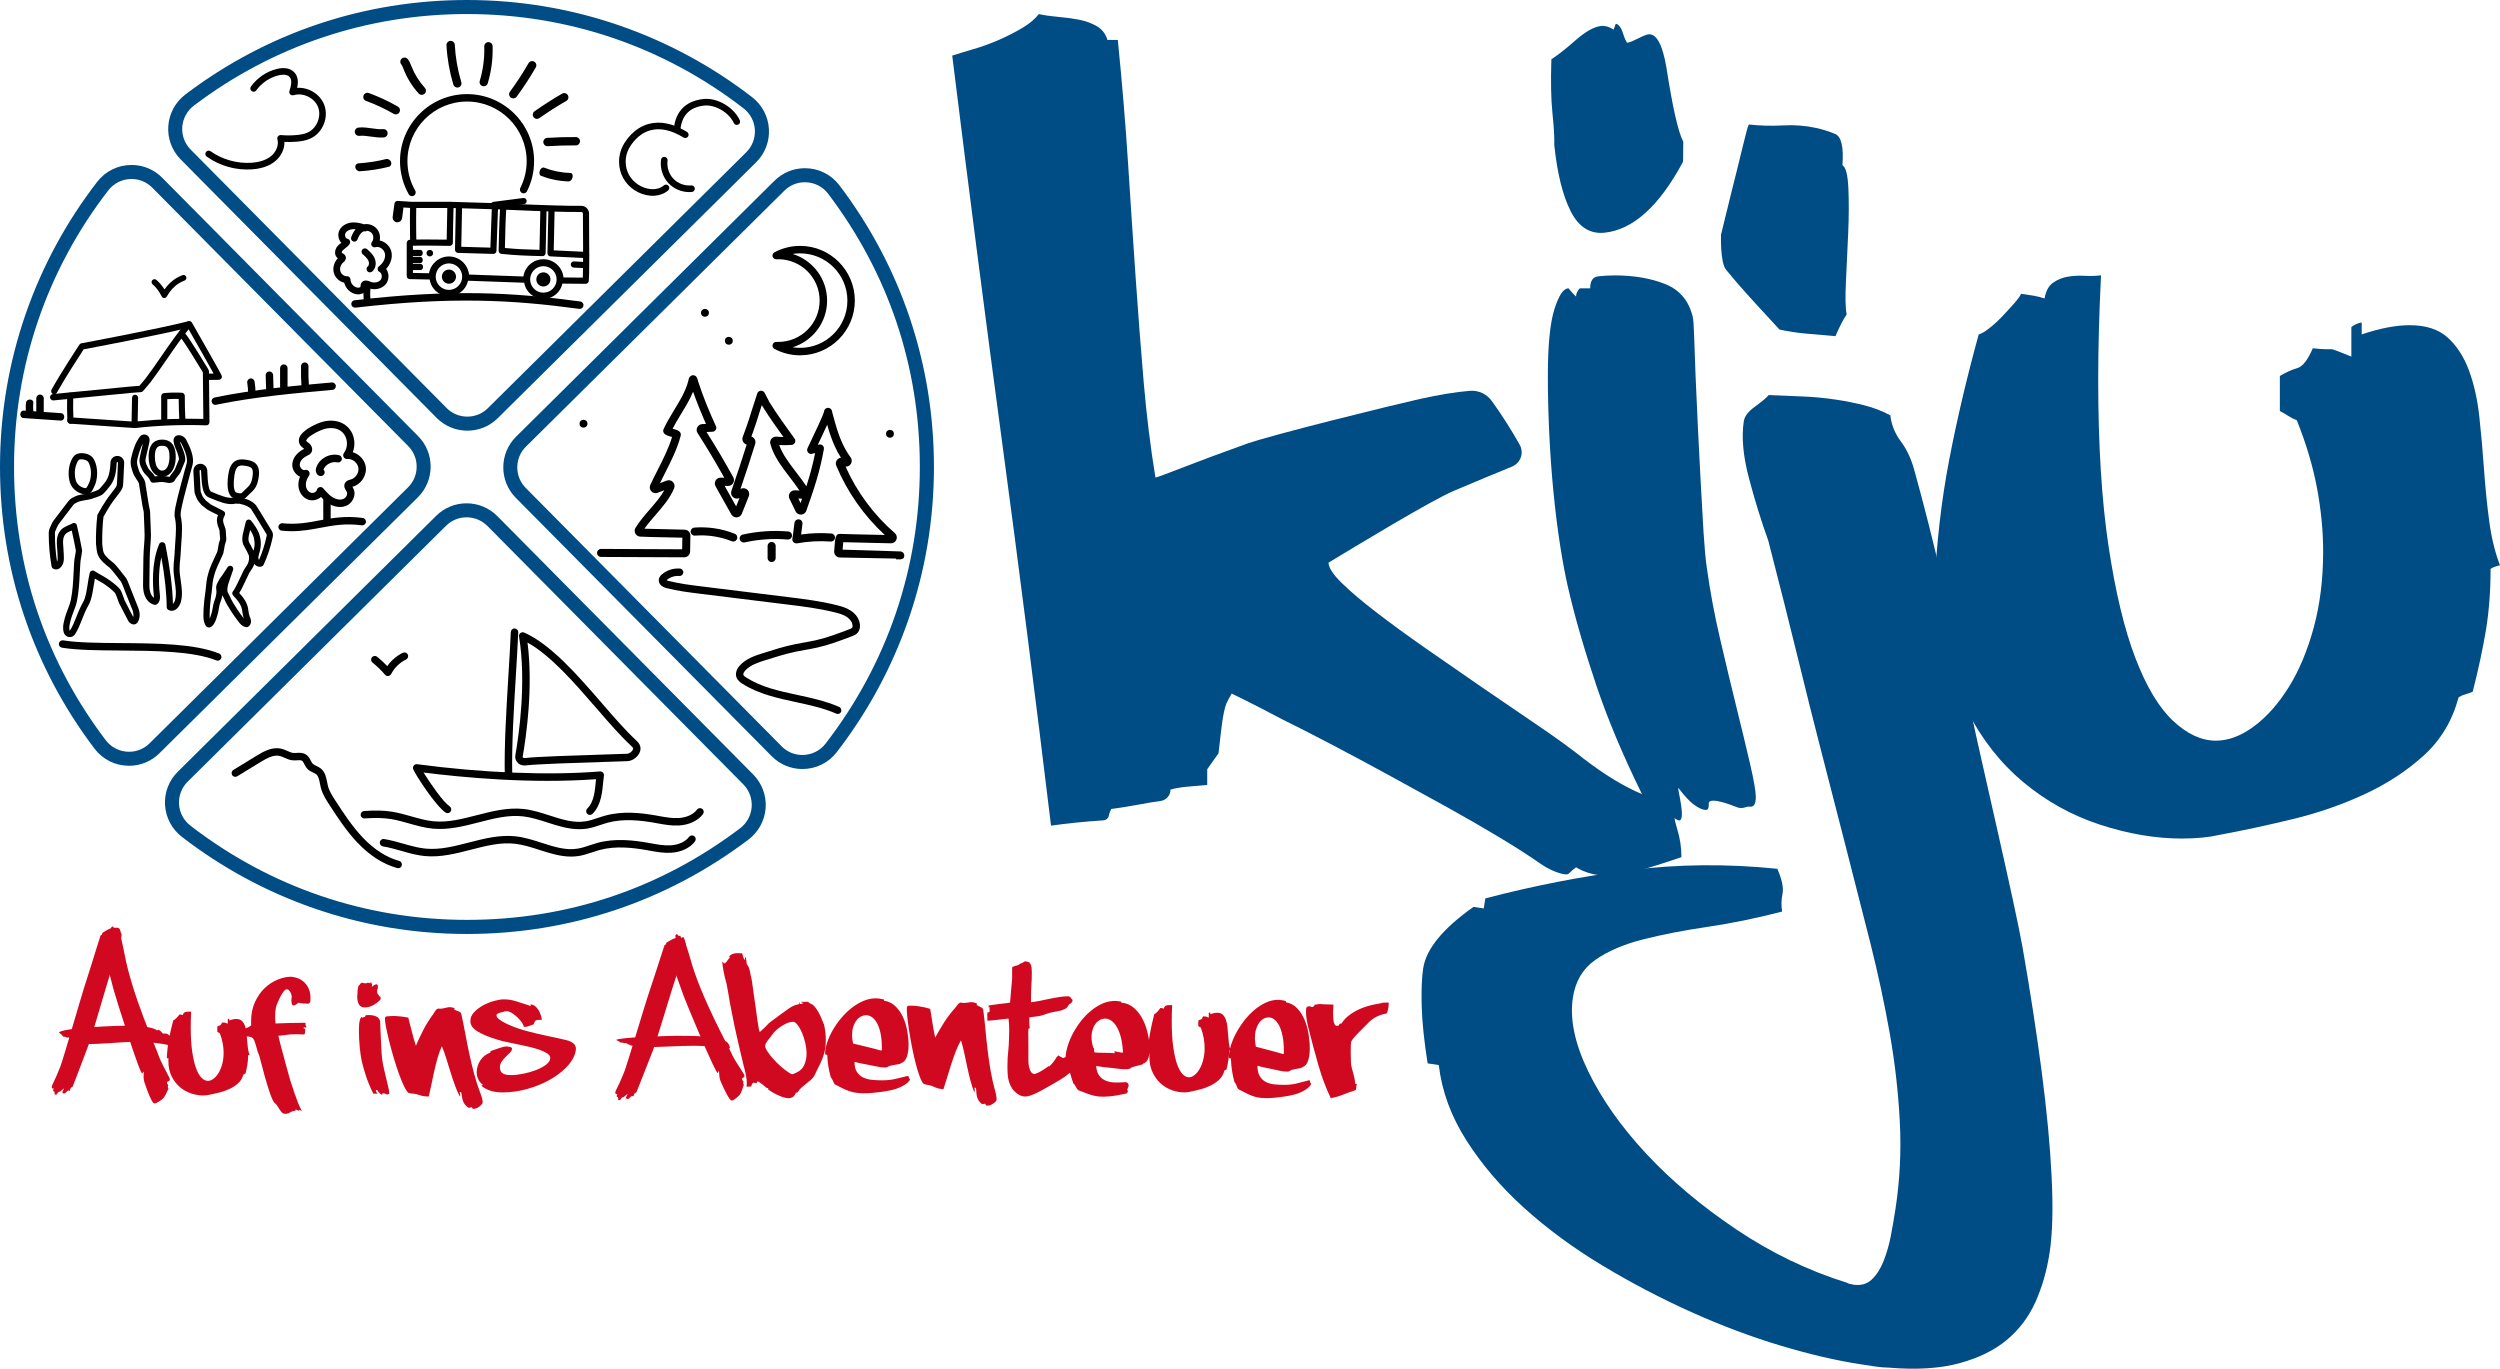 <?xml version="1.0" encoding="UTF-8"?><svg id="a" xmlns="http://www.w3.org/2000/svg" viewBox="0 0 756.55 414.2"><g id="b"><path d="m466.27,261.44c-3.32-2.33-7.45-4.99-12.39-7.96-4.94-2.98-10.35-6.1-16.23-9.36-5.89-3.26-11.82-6.52-17.8-9.78-5.98-3.26-11.72-6.33-17.23-9.22s-10.35-5.35-14.52-7.4c-4.94-2.61-8.64-4.51-11.1-5.73-2.47-1.21-3.89-1.91-4.27-2.1-.76,1.31-1.28,2.28-1.57,2.93-.28.65-.57,1.68-.85,3.07-.28,1.4-.57,3.35-.85,5.87-.28,2.51-.14,1.35-.71,6.19l-3.42,4.84v4.75c-2.47.19-4.6.38-6.41.56-1.81.19-3.37.47-4.7.84h0c0,1.74-1.28,3.22-3.01,3.45-2.15.3-4.23.63-6.25,1.02-2.95.56-5.84,1.03-8.68,1.4-.38.75-.62,1.4-.71,1.96v.02c-.14.8-.82,1.4-1.64,1.46-5.62.37-10.91.9-15.87,1.6-4.75-39.3-9.68-78-14.81-116.09s-10.15-77.07-15.09-116.93c1.71-.56,3.84-1.21,6.41-1.96,2.56-.74,5.13-1.68,7.69-2.79,2.56-1.12,4.93-2.33,7.12-3.63,2.18-1.3,3.84-2.7,4.98-4.19,1.71.38,3.65.65,5.84.84,2.18.19,4.27.47,6.26.84,1.99.38,3.79,1.03,5.41,1.96,1.61.93,2.71,2.33,3.27,4.19h3.13c1.33,13.23,2.37,25.8,3.13,37.72s1.52,23.38,2.28,34.37c.76,10.99,1.57,21.47,2.42,31.43.85,9.97,2.04,19.61,3.56,28.92.76-.18,3.65-1.26,8.68-3.21,5.03-1.96,11.29-4.28,18.79-6.98s44.6-11.84,52.57-13.61c5.84-1.29,10.86-2.12,15.07-2.46,2.61-.22,5.14.94,6.66,3.05.15.21.31.44.48.67,1.33,1.86,2.71,3.91,4.13,6.15,1.42,2.24,2.71,4.38,3.84,6.43l.03.06c1.35,2.43.26,5.49-2.33,6.56-6.13,2.51-12.01,4.96-17.64,7.35-7.02,2.98-30.5,17.25-37.9,21.72,0,1.49,1.33,3.54,3.99,6.15s6.17,5.59,10.54,8.94c4.36,3.35,9.35,6.99,14.95,10.9,5.6,3.91,11.25,7.82,16.94,11.73,5.7,3.91,11.29,7.73,16.8,11.46,5.5,3.73,10.25,7.17,14.24,10.34,10.25,7.82,19.17,12.2,26.77,13.13,0,2.61.43,5.26,1.28,7.96.85,2.7,1.28,5.54,1.28,8.52-2.66.93-6.26,2.1-10.82,3.49-4.56,1.4-8.45,2.1-11.67,2.1-3.42,0-6.55-.84-9.4-2.51-.76.56-1.52,1.21-2.28,1.96-.75.68-5.07-.67-8.39-2.99Z" style="fill:#004d86;"/><path d="m509.33,48.92c-7.19,13.44-15.11,20.6-23.76,21.5-4.41.45-7.81-1.7-10.23-6.46-2.42-4.76-4.08-11.44-4.98-20.04.06-2.34-.12-5.58-.56-9.72-.43-4.13-.54-9.54-.32-16.26,1.87-1.2,4.32-3.12,7.34-5.77,3.02-2.65,5.59-4.09,7.72-4.31,1.21-.13,2.48.25,3.8,1.11.12-.34.29-.86.53-1.56.23-.69,1.59.59,2.06,2.04.46,1.46.87,2.5,1.25,3.13-.01,1.34,4.86-2,6.68-2.19,2.43-.25,4.24,3.07,5.42,9.97,1.89,12.17,3.59,19.68,5.12,22.53-.04,2.69-.06,4.7-.07,6.03Zm19.09,195.31c-.87.32-1.8.44-2.66.09-3.38-1.35-5.79-2.02-7.24-2.02-.95,0-1.42.28-1.42.84v.56c0,.93-.28,1.4-.85,1.4-.76,0-1.66-.32-2.71-.98-1.05-.65-2.04-1.49-2.99-2.51-.95-1.02-1.81-2.05-2.56-3.07-.76-1.02,2.63,10.36-.09,9.72l-6.45-3.43c-2.05-1.09-3.71-2.79-4.73-4.87-5.71-11.64-10.26-22.49-13.65-32.57-3.7-10.99-6.6-21.05-8.68-30.17-.76-3.35-1.52-7.45-2.28-12.29s-1.42-10.15-1.99-15.93c-.57-5.77-1-11.69-1.28-17.74s-.43-11.87-.43-17.46c0-9.31.67-16.07,1.99-20.26,1.33-4.19,2.75-6.29,4.27-6.29.57.75,1.33,1.58,2.28,2.51,0-.93.38-1.77,1.14-2.51h3.13c0-2.24.81-3.44,2.42-3.63,1.61-.18,3.27-.28,4.98-.28,5.88,0,11.01.89,15.38,2.65,4.36,1.77,7.12,5.08,8.26,9.92.19.75.33,2.75.43,6.01.09,3.26.24,7.26.43,12.01s.43,9.97.71,15.65.57,11.22.85,16.62c.28,5.4.57,10.39.85,14.95.29,4.57.61,8.15,1,10.76.95,6.89,2.28,14.02,3.99,21.37,1.71,7.36,3.37,14.3,4.98,20.81,1.61,6.52,2.99,12.25,4.13,17.18,1.14,4.94,1.71,8.24,1.71,9.92,0,2.05-.57,3.03-1.71,2.93-.5-.05-.9,0-1.21.11Z" style="fill:#004d86;"/><path d="m571.68,413.88c-1.34-.02-2.72-.13-4.12-.34-1.41-.21-2.86-.43-4.36-.66-7.32-1.11-15.43-3-24.33-5.66-8.91-2.67-17.93-6.06-27.09-10.18-9.16-4.12-18.14-8.82-26.92-14.11-8.79-5.29-16.68-11.1-23.68-17.43-7-6.34-12.81-13.15-17.45-20.45-4.64-7.3-7.41-14.88-8.32-22.74l-3.38-.51c-1.07-6.76-1.67-12.55-1.8-17.37-.12-4.82.03-8.62.45-11.38.9-5.89,5.99-12.09,15.24-18.61l3.1.47.47-3.04c14.6-3.82,29.15-6.66,43.65-8.52,14.49-1.86,29.4-2,44.71-.44,1.42,3.23,1.95,5.76,1.57,7.59s-.41,3.61-.1,5.35c-7.8,2.03-15.34,3.57-22.6,4.64-7.27,1.07-13.8,2.34-19.6,3.82s-10.58,3.54-14.34,6.17c-3.77,2.64-6.03,6.44-6.79,11.41-.99,6.44.55,13.88,4.64,22.32,4.08,8.43,9.95,16.77,17.62,24.99,7.67,8.23,16.76,15.86,27.3,22.92,10.53,7.06,21.66,12.41,33.39,16.07.35.24.99.43,1.93.57,2.25.34,4.11-.18,5.57-1.56s2.66-3.27,3.61-5.67c.94-2.4,1.67-4.98,2.19-7.72.52-2.75.98-5.41,1.37-7.99,1.33-8.66,1.77-17.45,1.31-26.37-.46-8.93-1.48-17.89-3.07-26.89-1.6-9-3.56-18.1-5.88-27.32-2.33-9.21-12.7-49.81-15.12-59.04-1.93-7.45-4.16-16.36-6.69-26.73-2.54-10.37-5.55-22.32-9.04-35.85-2.16-5.98-4.11-12.3-5.87-18.98-1.76-6.67-2.27-12.4-1.54-17.19.23-1.47,1.36-2.95,3.42-4.43,2.05-1.48,3.43-2.63,4.13-3.47,3.43.14,6.87.29,10.3.43s6.84.47,10.22.98c2.81.43,5.61.99,8.38,1.69s5.4,1.71,7.89,3.03c.32,2.88,1.4,5.54,3.24,7.98,1.83,2.44,3.23,5.53,4.19,9.25,2.84,10.23,5.71,21.59,8.59,34.08,2.88,12.5,5.7,25.41,8.45,38.73s13.27,57.96,15.57,71.12,4.22,25.65,5.77,37.47c1.54,11.82,2.55,22.47,3.01,31.97.46,9.49.26,17.09-.62,22.8-.85,5.52-2.29,10.53-4.33,15.03-2.04,4.5-4.92,8.3-8.66,11.41-3.74,3.11-8.52,5.45-14.33,7.02-5.84,1.59-12.91,2.03-21.25,1.34Zm-33.16-314.14c-.39-.45-1.57-1.74-3.55-3.86s-4.12-4.45-6.4-7c-2.29-2.55-4.37-4.96-6.22-7.24-1.86-2.27-1.53-10.66-1.53-10.66l3.22-13.11c1.26-4.96,2.38-9.49,3.36-13.58.98-4.08,1.59-6.29,1.83-6.62,3.5.39,6.94.48,10.33.28,3.38-.19,6.71.05,9.98.76,2.02.44,3.96,1.05,5.83,1.83,1.86.78,2.59,3.93,2.19,9.46,1.01.6,1.6,2.87,1.79,6.84.18,3.97.17,8.46-.04,13.46-.21,5.01-.44,9.92-.68,14.72-.25,4.81-.18,8.2.21,10.15-.94,1.3-2.07,3.48-3.4,6.56-2.88-.25-5.76-.5-8.63-.75-2.88-.25-5.64-.66-8.29-1.24Z" style="fill:#004d86;"/><path d="m585.42,178.04c.57-13.41,2.04-26.31,4.41-38.7,2.38-12.38,5.37-25.1,8.97-38.14.76-.18,1.8-.79,3.13-1.82,1.33-1.02,2.66-2.24,3.99-3.63,1.33-1.4,2.56-2.75,3.7-4.05s1.8-2.24,1.99-2.79c1.33.19,2.56.38,3.7.56,1.14.19,2.28.47,3.42.84.38-2.24,1.23-3.82,2.56-4.75s2.8-1.54,4.41-1.82c1.61-.28,3.32-.37,5.13-.28,1.8.1,3.46.05,4.98-.14-.57,11.55-.85,22.07-.85,31.57,0,19.75,1.04,36.56,3.13,50.43,2.09,13.88,4.79,25.15,8.12,33.81,3.32,8.66,7.12,15,11.39,19,4.27,4.01,8.59,6.01,12.96,6.01,3.8,0,7.64-1.44,11.53-4.33,3.89-2.89,7.4-6.85,10.54-11.87,3.13-5.03,5.65-11.04,7.55-18.02,1.9-6.98,2.85-14.67,2.85-23.05,0-6.15-.62-12.53-1.85-19.14-1.24-6.61-3.27-13.46-6.12-20.54-.95-.37-1.85-.84-2.71-1.4-.85-.56-1.66-1.02-2.42-1.4v-10.62c1.9-1.12,3.65-1.91,5.27-2.37,1.61-.46,3.18-2.47,4.7-6.01,1.71.19,2.99.28,3.84.28h1.85c.38,0,2.37.75,5.98,2.24v-8.94c.95-.74,1.99-1.21,3.13-1.4v3.63c5.5-1.86,10.34-2.79,14.52-2.79,4.93,0,8.78,1.26,11.53,3.77,2.75,2.51,4.89,5.82,6.41,9.92,1.52,4.1,2.56,8.76,3.13,13.97.57,5.22,1.04,10.53,1.42,15.93.38,5.4.9,10.62,1.57,15.65.66,5.03,1.75,9.5,3.27,13.41-1.52.38-2.47.75-2.85,1.12,0,6.71-.48,12.9-1.42,18.58-.95,5.68-2.28,11.87-3.99,18.58-.95.38-1.76.65-2.42.84-.67.19-1.28.47-1.85.84-1.9,7.08-5.41,12.95-10.54,17.6-5.13,4.66-11.1,8.57-17.94,11.73-6.83,3.17-14.09,5.68-21.78,7.54-7.69,1.86-15.05,3.45-22.07,4.75-3.23.75-7.02,1.12-11.39,1.12-7.97,0-16.23-1.4-24.77-4.19-8.54-2.79-16.28-7.08-23.21-12.85-6.93-5.77-12.63-13.04-17.08-21.79-4.46-8.77-9.82-36.89-9.82-36.89Z" style="fill:#004d86;"/></g><g id="c"><path d="m141.43,130.33c-3.52,0-6.82-1.38-9.3-3.88L54.68,48.25c-2.65-2.68-4.02-6.37-3.75-10.13.27-3.77,2.16-7.25,5.18-9.54C80.81,9.88,110.27,0,141.32,0c15.89,0,31.5,2.62,46.37,7.79,14.38,5,27.81,12.27,39.91,21.61,3,2.32,4.86,5.82,5.09,9.6.23,3.76-1.17,7.44-3.85,10.09l-78.2,77.45c-2.47,2.45-5.74,3.79-9.21,3.79Zm-.12-126.08c-30.11,0-58.69,9.59-82.65,27.72-2.04,1.55-3.32,3.9-3.5,6.45-.18,2.54.74,5.03,2.53,6.84l77.45,78.2c1.67,1.69,3.9,2.62,6.28,2.62s4.55-.91,6.22-2.56l78.2-77.45c1.81-1.79,2.75-4.27,2.6-6.81-.16-2.56-1.41-4.92-3.45-6.49-24.15-18.66-53.09-28.52-83.68-28.52Z" style="fill:#004d86;"/><path d="m242.82,232.72c-3.51,0-6.81-1.38-9.28-3.87l-77.45-78.2c-5.08-5.13-5.04-13.43.09-18.51l78.2-77.45c2.47-2.44,5.73-3.79,9.2-3.79,4.15,0,7.97,1.9,10.47,5.21,18.7,24.7,28.58,54.16,28.58,85.21,0,15.89-2.62,31.5-7.79,46.37-5,14.38-12.27,27.81-21.61,39.91-2.51,3.26-6.3,5.12-10.41,5.12Zm.75-177.57c-2.34,0-4.54.91-6.21,2.56l-78.2,77.45c-1.68,1.66-2.61,3.88-2.62,6.24s.9,4.58,2.56,6.26l77.45,78.2c1.67,1.69,3.89,2.61,6.26,2.61,2.78,0,5.34-1.26,7.04-3.46,18.65-24.16,28.51-53.1,28.51-83.69s-9.59-58.69-27.72-82.65c-1.68-2.24-4.26-3.52-7.07-3.52Z" style="fill:#004d86;"/><path d="m39.05,231.74c-4.15,0-7.97-1.9-10.47-5.21C9.88,201.83,0,172.36,0,141.32c0-15.89,2.62-31.49,7.79-46.37,5-14.38,12.27-27.81,21.61-39.91,2.51-3.25,6.31-5.12,10.41-5.12,3.51,0,6.81,1.38,9.28,3.87l77.45,78.2c2.46,2.48,3.8,5.77,3.78,9.27s-1.39,6.78-3.87,9.24l-78.2,77.45c-2.47,2.45-5.73,3.79-9.2,3.79Zm.75-177.57c-2.78,0-5.34,1.26-7.04,3.46C14.11,81.79,4.25,110.73,4.25,141.32s9.59,58.69,27.72,82.65c1.7,2.24,4.28,3.53,7.09,3.53,2.34,0,4.54-.91,6.21-2.56l78.2-77.45c1.68-1.66,2.61-3.88,2.62-6.24s-.9-4.58-2.56-6.26L46.08,56.79c-1.68-1.7-3.91-2.62-6.28-2.62Z" style="fill:#004d86;"/><path d="m141.31,282.64c-15.89,0-31.5-2.62-46.37-7.79-14.38-5-27.81-12.27-39.91-21.61-3-2.32-4.86-5.82-5.09-9.6-.23-3.76,1.17-7.44,3.85-10.09l78.2-77.45c2.47-2.44,5.74-3.79,9.21-3.79s6.82,1.38,9.3,3.88l77.45,78.2c2.65,2.68,4.02,6.37,3.75,10.13-.27,3.77-2.16,7.25-5.18,9.54-24.69,18.69-54.16,28.58-85.21,28.58Zm-.11-126.09c-2.35,0-4.55.91-6.22,2.56l-78.2,77.45c-1.81,1.79-2.75,4.27-2.6,6.81.16,2.56,1.41,4.92,3.45,6.49,24.16,18.65,53.1,28.51,83.69,28.51s58.69-9.58,82.65-27.72c2.04-1.55,3.32-3.9,3.5-6.45.18-2.54-.74-5.03-2.53-6.84l-77.45-78.2c-1.69-1.68-3.92-2.61-6.29-2.61Z" style="fill:#004d86;"/></g><g id="d"><path d="m77.76,51.09c-.47.07-.96.13-1.47.16-4.87.34-9.74-1.02-13.72-3.85-.45-.32-.56-.94-.24-1.39.32-.45.94-.56,1.39-.24,3.55,2.52,8.08,3.79,12.42,3.48,2.49-.18,4.47-.85,5.88-2,1.61-1.31,2.4-3.41,1.93-5.1-.09-.32-.02-.65.19-.91.21-.25.53-.39.86-.36,1.52.13,3.07.14,4.6,0,1.06-.09,2.43-.26,3.61-.82,2.7-1.29,4.12-4.87,3.04-7.66-1.08-2.79-4.54-4.47-7.41-3.59-.35.11-.74,0-1.01-.26-.26-.27-.35-.66-.24-1.01.49-1.49.92-3.33,0-4.3-.87-.91-2.6-.61-3.31-.44-2.67.65-5.12,2.31-6.72,4.55-.32.45-.95.55-1.39.23-.45-.32-.55-.94-.23-1.39,1.87-2.63,4.74-4.57,7.87-5.33,2.23-.55,4.09-.19,5.23,1.01,1.24,1.3,1.24,3.07.88,4.72,3.42-.23,6.92,1.85,8.18,5.09,1.47,3.78-.38,8.44-4.04,10.19-1.47.7-3.08.91-4.31,1.01-1.22.1-2.46.13-3.68.07.07,2.11-.96,4.33-2.8,5.84-1.41,1.17-3.27,1.94-5.51,2.29Z"/><path d="m124.67,59.36c-.39,0-.77-.2-.98-.57-1.73-3.04-2.64-6.51-2.64-10.02,0-11.19,9.1-20.29,20.29-20.29s20.29,9.1,20.29,20.29c0,3.21-.73,6.27-2.16,9.12-.28.56-.96.78-1.51.5-.56-.28-.78-.96-.5-1.51,1.27-2.53,1.92-5.25,1.92-8.11,0-9.95-8.09-18.04-18.04-18.04s-18.04,8.09-18.04,18.04c0,3.13.81,6.21,2.35,8.91.31.54.12,1.23-.42,1.53-.18.11-.37.15-.56.15Z"/><path d="m272.31,169.28s-.1-.01-.15-.02c-.29.01-.62.01-.98,0l-.11-.23c-7.26-.13-15-.27-16.91-.32-.5-.01-.98-.24-1.3-.62-.33-.38-.48-.89-.41-1.38.02-.12.04-.41.06-.78.22-3.14.31-4.44,1.74-4.37,1.94.09,6.08.18,9.74.25,1.37.03,2.68.05,3.76.08-6.32-5.82-11.37-13.04-14.68-20.96-.26-.62-.15-1.32.29-1.82.3-.34.7-.55,1.13-.6-.7-1.09-1.35-2.29-1.92-3.57-.8-1.79-1.52-3.82-2.25-6.38-.61,1.35-1.45,3.15-2.63,5.62-.07.15-.14.29-.2.43.06,0,.11,0,.15-.02.4-.17.86-.12,1.21.14.37.28.55.74.47,1.19-1.24,6.9-2.91,11.86-5.31,18.64-.24.68-.86,1.14-1.57,1.17-.72.03-1.38-.36-1.69-1.01-.62-1.31-1.24-2.58-1.84-3.79-.28-.56-.24-1.23.1-1.75.34-.53.93-.83,1.56-.8l1.36.06c-.91-1.38-1.96-2.74-2.97-4.07-2.37-3.09-4.82-6.28-5.84-10.03-.15-.55-.02-1.14.34-1.57.37-.45.94-.68,1.52-.63.7.06,1.41.1,2.11.1-.25-.34-.49-.67-.62-.85-.67-.92-1.33-1.85-1.98-2.78-.65-.93-1.29-1.87-1.92-2.81-.66-1-1.26-1.93-1.84-2.86-.06-.09-.12-.21-.2-.35-.3.94-.6,1.84-.72,2.25-.61,2.04-1.28,4.09-2.01,6.1-.14.39-.28.78-.43,1.17.24.07.46.19.65.36.52.46.73,1.19.52,1.85-1.41,4.53-2.91,9.11-4.46,13.63l.23-.09c.65-.26,1.4-.1,1.9.4s.65,1.24.39,1.9l-2.11,5.3c-.25.64-.84,1.06-1.52,1.11s-1.32-.3-1.66-.9l-4.77-8.5c-.31-.55-.3-1.23.03-1.78.33-.54.92-.88,1.56-.85l1.04.03c-2.54-4.58-5.25-9.12-8.08-13.52-.34-.53-.37-1.21-.08-1.76.29-.56.86-.92,1.49-.95l1.15-.05s-.01-.03-.02-.05c-.26-.57-.51-1.15-.76-1.72-.5-1.16-.99-2.33-1.44-3.47-.59-1.49-1.16-3-1.69-4.51-.23.57-.5,1.15-.8,1.76-.85,1.72-1.85,3.36-2.82,4.95l-.42.69c-.73,1.21-1.49,2.48-2.16,3.8.12.03.23.06.32.09.93.25,2.48.66,2.12,2.06-1.01,3.91-2.95,7.75-4.84,11.47-.5.98-.98,1.92-1.43,2.86l2.03-.78c.66-.25,1.41-.09,1.9.42s.64,1.26.36,1.91c-1.27,3.04-3.45,5.55-5.55,7.98-1.19,1.37-2.41,2.78-3.43,4.25,1.69.06,4.38.11,6.81.16,2.41.05,4.49.08,5.41.13.47.02.91.23,1.23.59.32.35.48.81.45,1.28l-.08,4.78c-.06.98-.83,1.71-1.76,1.71h-.01l-25.18-.11c-.67,0-1.22-.55-1.21-1.22,0-.67.55-1.21,1.22-1.21h.01l24.52.11.06-3.51c-1.08-.03-2.84-.07-4.69-.1-3.15-.06-6.71-.13-8.1-.22-.62-.04-1.17-.4-1.45-.96-.28-.55-.26-1.19.07-1.72,1.24-2.01,2.8-3.81,4.31-5.55,1.67-1.93,3.27-3.77,4.41-5.82l-2.02.78c-.67.26-1.43.09-1.92-.44-.49-.53-.62-1.29-.31-1.95.68-1.47,1.45-2.99,2.2-4.46,1.67-3.29,3.39-6.68,4.39-10.04-.04,0-.09-.02-.13-.03-.87-.23-1.69-.45-2.2-.96-.36-.36-.46-.91-.25-1.37.84-1.83,1.86-3.56,2.84-5.17l.42-.7c.94-1.54,1.91-3.14,2.71-4.76.49-.98.87-1.89,1.16-2.77.16-.47.29-.94.41-1.4.06-.35.17-.96.7-1.31.28-.18.67-.26.99-.18.81.19.99.94,1.15,1.54l.02.1c.75,2.31,1.6,4.65,2.51,6.94.45,1.12.92,2.27,1.42,3.4.24.56.49,1.13.75,1.68.13.29.26.57.39.86.01.03.04.09.07.17.05.12.13.31.19.44.14.19.23.42.24.67.03.67-.49,1.24-1.17,1.27h0l-1.8.08c2.84,4.46,5.56,9.07,8.1,13.7.3.55.29,1.23-.04,1.77-.33.54-.9.87-1.56.85l-1.02-.03,3.49,6.23,1.01-2.54-.14.06c-.65.26-1.36.11-1.87-.37-.5-.48-.67-1.19-.44-1.85,1.61-4.63,3.16-9.34,4.63-14.02-.28-.07-.54-.21-.75-.42-.53-.49-.7-1.25-.44-1.92.26-.69.52-1.38.77-2.07.71-1.97,1.37-3.97,1.97-5.96.3-1.02,1.59-4.93,1.65-5.09.15-.45.55-.78,1.03-.83s.94.18,1.18.6c.17.29.42.8.72,1.39.27.54.6,1.21.75,1.46.56.91,1.15,1.82,1.8,2.79.62.93,1.25,1.85,1.89,2.76.65.92,1.3,1.84,1.96,2.75.33.45,1.32,1.82,1.48,2.05.02.03.06.09.12.18.05.08.12.2.19.29.23.2.38.49.4.82.05.67-.45,1.26-1.12,1.31h0c-1.25.09-2.51.1-3.76.03,1.03,2.9,3.03,5.5,5.13,8.24,1.05,1.37,2.13,2.77,3.09,4.24,1.05-3.28,1.92-6.4,2.64-10.01-.23.02-.46.04-.58.07-.43.25-.98.22-1.37-.1-.44-.35-.58-.95-.35-1.46.27-.58.69-1.47,1.18-2.49,1.18-2.47,3.61-7.59,3.82-8.56.01-.6.47-1.11,1.08-1.18.66-.08,1.26.39,1.35,1.04.04.3.14.65.25,1.01.05.18.11.36.15.54.16.6.32,1.2.49,1.8.72,2.53,1.38,4.43,2.16,6.16.75,1.66,1.61,3.14,2.56,4.41.43.57.47,1.35.1,1.97-.34.57-.97.9-1.62.85,3.41,7.68,8.55,14.61,14.9,20.12.57.49.76,1.27.49,1.97-.28.71-.95,1.14-1.7,1.12-1.22-.04-3.3-.08-5.57-.13-3.14-.06-6.64-.13-8.82-.21-.08.68-.14,1.62-.18,2.07,0,.06-.01.13-.01.19,5.61.12,16.39.53,17.41.54h.09c.67.04,1.18.6,1.16,1.26-.03.85-.49,1.09-1.28,1.15h-.06Zm-17.44-2.24h0Zm-47.8-.84h0Zm-.59-4.15v.04-.04Zm35.12-11.18c.22.44.44.89.66,1.34.15-.44.3-.87.45-1.3l-1.11-.04Zm4.57-13.77s0,0,0,0c0,0,0,0,0,0Zm1.44-2.5s-.03,0-.04.02c.02-.01.03-.01.04-.02Zm-8.19-2.42h-.08.08Zm0,0h0Zm-23.83-3.96h0Zm0,0h0Zm-.06,0h.06-.11.05Zm33.79-3.51h0Z"/><path d="m49.71,90.19h-.03c-.33,0-.62-.2-.76-.5-.72-1.48-1.67-2.74-2.74-3.65-.37-.31-.42-.87-.1-1.24.31-.37.87-.42,1.24-.1.91.77,1.74,1.75,2.45,2.88,1.01-1.43,2.22-2.58,3.54-3.38.56-.34,1.16-.63,1.9-.93.45-.18.96.04,1.14.49.18.45-.04.97-.5,1.14-.65.26-1.17.51-1.64.79-1.44.87-2.73,2.27-3.74,4.03-.15.3-.44.47-.76.47Z"/><path d="m221.89,163.88c-.15,0-.31-.03-.45-.09-3.51-1.41-7.36-2-11.13-1.7-.67.05-1.26-.45-1.31-1.12-.05-.67.45-1.26,1.12-1.31,4.14-.33,8.38.32,12.24,1.87.62.25.93.96.68,1.59-.21.47-.67.76-1.15.76Z"/><path d="m240.99,164.43c-.32,0-.64-.13-.87-.36-.28-.29-.41-.7-.33-1.09.16-.83.27-1.76.37-2.67.08-.7.16-1.43.27-2.12.11-.67.73-1.12,1.4-1.01.67.11,1.12.73,1.01,1.4-.1.64-.18,1.3-.26,2.01-.04.38-.09.77-.14,1.16,3.02-.43,6.08-.53,9.12-.3.67.05,1.18.63,1.13,1.31-.05.67-.63,1.17-1.31,1.13-3.4-.25-6.83-.07-10.18.54-.07-.01-.14,0-.21,0Z"/><path d="m233.51,170.08c-.67,0-1.22-.55-1.22-1.22v-3.63c0-.67.55-1.22,1.22-1.22s1.22.55,1.22,1.22v3.63c0,.67-.55,1.22-1.22,1.22Z"/><path d="m225.05,164.17c-.56,0-1.06-.39-1.19-.95-.15-.66.27-1.31.93-1.45,4.52-1.01,9.16-1.32,13.77-.93.67.06,1.17.65,1.11,1.32-.06.67-.65,1.17-1.32,1.11-4.37-.37-8.76-.07-13.04.88-.09.01-.18.02-.26.02Z"/><path d="m102.87,153.43c-1.05,0-2.16-.31-3.19-.91-.99-.58-1.82-1.35-2.55-2.14-.21.19-.44.37-.7.52-.92.53-2.04.66-3,.37-1.66-.51-2.91-2.13-3.11-4.02-.1-.97.07-2,.47-3-.3-.13-.58-.3-.85-.52-1.02-.83-1.59-2.13-1.48-3.37.19-2.19,1.98-3.77,3.6-4.52h0c-.09-.07-.18-.14-.27-.21-.35-.26-.77-.59-1.06-1.12h0c-.34-.64-.39-1.34-.14-2.04.8-2.23,4.6-3.92,5.75-4.39,3.73-1.52,7.47-.79,9.51,1.87,1.48,1.93,1.79,4.65.91,6.9,1.95.59,3.57,2.27,3.91,4.3.45,2.66-1.39,5.48-4.01,6.15h-.02s0,.02,0,.02c.07.1.13.2.19.29.49.81.59,1.8.3,2.79-.33,1.1-1.12,2.06-2.12,2.56-.65.31-1.39.47-2.15.47Zm-5.9-6.04c.32,0,.64.14.85.39.91,1.05,1.84,2.13,2.99,2.8.87.51,2.17.87,3.22.35.44-.22.81-.67.96-1.17.06-.22.14-.64-.08-1-.04-.07-.09-.14-.14-.21-.31-.47-.87-1.33-.4-2.3.39-.79,1.18-.99,1.65-1.11l.09-.02c1.5-.38,2.6-2.06,2.34-3.59s-1.83-2.76-3.38-2.64c-.45.04-.87-.19-1.08-.58s-.18-.87.09-1.22c1.23-1.62,1.22-4.16-.02-5.77-1.71-2.22-4.67-2.06-6.87-1.16-1.95.79-4.16,2.16-4.48,3.07-.05.13-.02.17,0,.22.05.1.26.25.44.39.14.11.29.22.42.33.88.77,1.15,1.91.66,2.75-.32.55-.84.79-1.18.94-1.09.5-2.24,1.45-2.34,2.68-.04.49.23,1.08.66,1.44.17.14.51.36.89.25.45-.13.95.03,1.23.42.28.38.29.9.02,1.3-.71,1.03-1.04,2.12-.94,3.07.1.98.74,1.86,1.53,2.1.37.12.84.05,1.22-.17.18-.1.49-.33.57-.69.1-.41.42-.73.83-.84.07-.02.16-.03.25-.03Zm-4.74-11.35h0Z"/><path d="m97.11,144.07h-.09c-.48-.04-.9-.29-1.16-.7-.39-.61-.34-1.38-.15-1.91.97-2.74,4.05-4.41,6.88-3.72.6.15.97.76.83,1.36-.15.6-.75.97-1.36.83-1.64-.4-3.56.61-4.18,2.18.25.23.4.56.37.93-.07.58-.56,1.03-1.14,1.03Z"/><path d="m98.96,158.92c-.62,0-1.12-.5-1.13-1.12v-6.45c0-.62.49-1.13,1.11-1.13h0c.62,0,1.12.5,1.13,1.12v6.45c.02.63-.48,1.13-1.11,1.13t0,0Z"/><path d="m108.24,89.08c-.14,0-.28-.02-.41-.04-1.79-.3-3.26-1.76-3.67-3.5-1.46-.31-2.72-1.47-3.13-2.97-.42-1.52.07-3.24,1.21-4.41-.47-.33-.76-.84-.83-1.44-.09-.81.24-1.75.85-2.38.3-.31.62-.56.93-.79.04-.03.07-.05.11-.08-.2-.21-.38-.45-.52-.72-.49-.91-.54-2.04-.13-2.94.63-1.4,2.19-2.38,3.99-2.49,1.25-.08,2.44.22,3.52.55,1.52-.27,3.14.35,4.06,1.6.7.95.93,2.17.7,3.3.46.09.91.27,1.35.53,1.15.68,1.97,1.83,2.21,3.07.33,1.72-.31,3.62-1.64,5.01.31.4.53.89.64,1.42.25,1.17-.04,2.39-.78,3.25-1.24,1.45-3.55,1.89-5.48,1.04-.05-.02-.09-.04-.13-.06,0,.05,0,.11-.02.16-.26,1.3-1.57,1.94-2.83,1.89Zm-3.14-5.49c.24,0,.48.11.65.28.2.19.31.45.32.73,0,1.14.97,2.26,2.09,2.44.45.08.89-.11.91-.24,0-.06,0-.11.02-.17.02-.28.05-.75.38-1.16.81-1,2.13-.43,2.56-.24,1.12.49,2.46.27,3.13-.5.32-.37.45-.96.33-1.51-.05-.26-.21-.72-.64-.92-.32-.15-.54-.47-.57-.83-.03-.36.13-.7.42-.91,1.31-.93,2.04-2.5,1.79-3.81-.13-.68-.61-1.33-1.26-1.71-.31-.18-.92-.46-1.58-.24-.43.14-.89-.02-1.14-.39s-.24-.85.04-1.2c.55-.7.57-1.82.04-2.54-.35-.48-.94-.78-1.54-.83-.25.18-.58.24-.89.14,0,0-.03,0-.04,0-1.08.44-1.68,1.73-1.93,2.47-.18.53-.76.81-1.29.62-.53-.18-.81-.76-.62-1.29.27-.76.69-1.66,1.34-2.41-.29-.03-.57-.04-.85-.02-.86.05-1.9.47-2.26,1.29-.15.33-.12.8.07,1.17.08.15.26.41.55.46.33.06.62.28.75.59.14.31.11.67-.07.95-.38.6-.91,1-1.38,1.36-.26.2-.51.39-.7.58-.25.26-.34.67-.29.79.03,0,.09.03.14.06.32.16,1.06.52,1.09,1.39.03.73-.5,1.17-.75,1.38-.8.66-1.18,1.76-.93,2.68.25.9,1.16,1.6,2.03,1.56.02,0,.05,0,.08,0Z"/><path d="m111.9,82.42c-.29,0-.57-.14-.76-.39-.34-.44-.27-1.08.17-1.42.43-.33.43-1.13.2-1.67-.34-.77-1.06-1.4-1.76-2.01-.42-.37-.46-1.01-.09-1.43.37-.42,1.01-.46,1.43-.09.78.69,1.76,1.54,2.28,2.73.56,1.28.46,3.09-.8,4.08-.2.14-.44.21-.67.2Z"/><path d="m111.07,91.94c-.49-.02-.9-.39-.96-.89-.15-1.24-.16-2.5-.03-3.74.06-.56.55-.96,1.11-.91.56.06.96.55.91,1.11-.11,1.09-.1,2.2.03,3.3.07.56-.33,1.06-.89,1.12-.06.01-.12.01-.17.01Z"/><path d="m162.57,35.97c-.42.03-.85-.16-1.11-.53-.4-.57-.27-1.36.3-1.76,2.69-1.9,5.5-3.7,8.36-5.34.6-.35,1.38-.14,1.73.47s.14,1.38-.47,1.73c-2.79,1.6-5.53,3.35-8.16,5.21-.2.13-.42.2-.65.22Z"/><path d="m155.41,29.77c-.29.02-.58-.06-.83-.24-.56-.42-.68-1.21-.27-1.77,2.03-2.75,3.93-5.66,5.63-8.63.35-.61,1.12-.82,1.73-.47s.82,1.12.47,1.73c-1.75,3.05-3.7,6.04-5.79,8.87-.23.31-.58.48-.94.51Z"/><path d="m146.47,26.11c-.14.01-.29-.01-.44-.05-.67-.2-1.05-.91-.85-1.57,1.02-3.4,1.48-6.91,1.37-10.44-.02-.7.51-1.28,1.22-1.3.7-.02,1.28.53,1.3,1.22.12,3.8-.37,7.58-1.47,11.25-.15.51-.61.86-1.13.89Z"/><path d="m138.48,26.5c-.57.03-1.11-.33-1.29-.9-1.16-3.87-1.86-7.87-2.08-11.9-.04-.69.49-1.29,1.19-1.33h0c.7-.04,1.29.5,1.33,1.2.2,3.83.87,7.63,1.97,11.3.2.67-.18,1.37-.85,1.58-.08.03-.18.05-.28.05Z"/><path d="m127.7,28.7c-.37.02-.75-.12-1.01-.41-1.96-2.16-3.5-4.64-4.56-7.36l-.07-.19c-.19-.48-.36-.94-.61-1.23-.46-.53-.4-1.33.13-1.78.53-.46,1.33-.4,1.78.13.54.62.81,1.34,1.06,1.97l.07.18c.95,2.43,2.33,4.65,4.08,6.58.47.52.43,1.32-.09,1.79-.23.2-.5.31-.78.32Z"/><path d="m119.86,34.62c-.24,0-.48-.04-.71-.17-2.67-1.54-5.49-2.86-8.39-3.92-.66-.24-.99-.97-.75-1.62.24-.66.97-.99,1.62-.75,3.03,1.11,5.99,2.49,8.78,4.1.6.35.81,1.12.46,1.73-.21.38-.6.6-1.01.63Z"/><path d="m174.34,44h-.09c-2.82-.02-5.68.06-8.49.24h0c-.7.04-1.29-.49-1.34-1.18-.04-.7.49-1.3,1.18-1.34,2.88-.19,5.79-.26,8.67-.24.7,0,1.26.58,1.25,1.27,0,.66-.53,1.21-1.18,1.25Z"/><path d="m115.92,41.6c-1.28.08-2.51-.1-3.71-.27-1.21-.17-2.36-.34-3.46-.22-.7.07-1.31-.44-1.38-1.13-.07-.7.44-1.31,1.13-1.38,1.41-.14,2.76.05,4.06.24,1.18.17,2.29.33,3.37.23.69-.05,1.31.46,1.37,1.15.06.7-.46,1.31-1.15,1.37-.08,0-.15,0-.23.01Z"/><path d="m173.19,53.95c-.21.56-.66.96-1.1.95-2.92-.09-5.74-.66-8.38-1.71-.45-.18-.61-.87-.35-1.55h0c.26-.69.85-1.09,1.3-.91,2.5.99,5.18,1.54,7.96,1.62.51,0,.8.6.65,1.3-.02.1-.04.2-.08.3Z"/><path d="m107.88,49.67c.16-.14.37-.22.6-.24,2.83-.18,5.64-.61,8.34-1.29.61-.15,1.29.25,1.52.89.23.65-.09,1.3-.7,1.45-2.83.71-5.76,1.16-8.73,1.35-.64.04-1.26-.47-1.38-1.13-.07-.41.07-.79.35-1.03Z"/><path d="m65.16,122.52c-.52,0-.99-.37-1.1-.9-.13-.61.27-1.2.87-1.33,11.89-2.46,24.43-3.57,35.48-4.55.61-.05,1.17.4,1.22,1.02.05.62-.4,1.17-1.02,1.22-11,.98-23.46,2.08-35.23,4.51-.07.02-.14.03-.22.03Z"/><path d="m88.29,160.75c-.97,0-1.97-.05-3.03-.16-.62-.06-1.07-.62-1-1.24s.62-1.07,1.24-1c4.22.44,7.53-.18,11.04-.84,3.88-.73,7.89-1.48,13.23-.77.62.08,1.05.65.97,1.26-.08.62-.65,1.05-1.26.97-4.98-.66-8.64.02-12.51.75-2.71.51-5.48,1.03-8.68,1.03Z"/><path d="m65.88,199.93c-.14,0-.28-.03-.42-.08-7.07-2.83-18.71-2.91-28.97-2.99-6.69-.05-13.01-.09-17.73-.85-.61-.1-1.03-.67-.93-1.29.1-.61.67-1.03,1.29-.93,4.55.72,10.79.77,17.39.82,10.97.08,22.32.16,29.79,3.15.58.23.86.89.63,1.46-.18.44-.61.71-1.05.71Z"/><path d="m242.14,107.53c-2.71,0-5.39-.67-7.77-1.94-.46-.25-.7-.78-.56-1.29s.62-.85,1.14-.83c.19,0,.39,0,.58,0,6.9,0,12.51-5.61,12.51-12.51s-5.61-12.51-12.51-12.51c-.19,0-.39,0-.58.02-.51,0-1-.32-1.14-.83s.09-1.04.56-1.29c2.38-1.27,5.06-1.94,7.77-1.94,9.13,0,16.55,7.43,16.55,16.55,0,9.13-7.42,16.56-16.55,16.56Zm-2.28-2.44c.75.12,1.52.18,2.28.18,7.89,0,14.3-6.42,14.3-14.3s-6.42-14.3-14.3-14.3c-.77,0-1.53.06-2.28.18,6.04,1.85,10.44,7.48,10.44,14.12s-4.41,12.27-10.44,14.12Z"/><path d="m253.52,216.06c-.15,0-.3-.03-.45-.1-3.82-1.68-8.07-2.59-12.18-3.48-5.56-1.2-11.3-2.43-16.23-5.57-.47-.3-1.44-.92-1.8-1.98-.39-1.14.01-2.45,1.09-3.61,1.94-2.09,4.77-2.98,7.05-3.7,3.04-.96,6.19-1.96,9.39-2.63.98-.2,1.96-.38,2.94-.55,1.18-.21,2.4-.43,3.58-.69,3.43-.78,6.82-2.07,10.09-3.31.32-.12.73-.28.87-.46.11-.13.16-.4.13-.7-.07-.93-.71-1.89-1.71-2.57-1.04-.71-2.37-1.08-3.54-1.37-4.76-1.2-9.74-1.82-14.57-2.41l-26.41-3.26c-3.31-.41-6.72-.83-10.04-1.69-1.59-.41-2.47-1.37-2.36-2.55.08-.9.77-1.47,1-1.66,1.49-1.24,3.46-1.87,5.39-1.71.62.05,1.08.59,1.03,1.21s-.58,1.08-1.21,1.03c-1.35-.11-2.72.32-3.76,1.19-.04.03-.07.06-.09.08.12.07.31.16.58.22,3.17.82,6.52,1.24,9.75,1.64l26.41,3.26c4.89.6,9.95,1.23,14.84,2.47,1.35.34,2.9.78,4.24,1.69,1.59,1.07,2.57,2.63,2.69,4.26.07.89-.14,1.67-.61,2.27-.53.68-1.29.96-1.84,1.17-3.34,1.27-6.8,2.59-10.39,3.4-1.23.28-2.48.5-3.69.72-.96.17-1.92.34-2.88.54-3.09.65-6.19,1.62-9.18,2.57-2.13.67-4.54,1.43-6.08,3.09-.47.51-.71,1.04-.61,1.36.1.28.5.57.88.81,4.59,2.92,9.88,4.06,15.49,5.27,4.22.91,8.58,1.85,12.61,3.62.57.25.83.91.58,1.48-.15.4-.57.65-1,.65Z"/><path d="m175.45,93.47s-.1,0-.15,0c-20.24-2.74-38.63-3.75-67.73-.37-.62.07-1.18-.37-1.25-.99s.37-1.18.99-1.25c29.33-3.41,47.88-2.39,68.29.37.62.08,1.05.65.96,1.27-.07.57-.55.98-1.11.98Z"/><path d="m72.73,151.18c-.11,0-.21,0-.31,0-.89-.06-2.12-.4-2.66-1.15-.91-1.25-1.12-3.29-.67-6.44.26-1.87.85-3.14,1.8-3.86,1.1-.84,2.43-.77,3.34-.64,1.12.16,2.28.38,3.11,1.16.92.86,1.23,2.19.96,4.08-.42,3-1.4,3.9-2.76,5.15-.36.33-.77.71-1.21,1.17-.41.43-1.05.54-1.6.54Zm.49-10.31c-.52,0-.9.11-1.2.33-.53.4-.89,1.29-1.08,2.63-.36,2.57-.25,4.27.33,5.08.24.25,1.38.48,1.77.36.46-.47.87-.85,1.23-1.18,1.27-1.17,1.84-1.7,2.17-4.04.26-1.84-.23-2.3-.39-2.45-.44-.41-1.27-.56-2.09-.67-.27-.04-.52-.06-.74-.06Z"/><path d="m63.27,189.89c-.11,0-.2-.01-.27-.03-.37-.09-.66-.33-.87-.72-.54-1-.58-2.12-.57-3.09,0-2.11.21-4.34.64-7.22.02-.17.05-.44.08-.79.1-1.14.27-3.03.73-4.43.27-1.08.7-2.13,1.08-3.02.14-.32.41-.91.7-1.52.32-.68.69-1.45.83-1.8l.17-.43c.13-.54.2-1,.26-1.42.11-.7.21-1.3.49-1.95.11-.25.06-.73,0-1.29-.04-.42-.09-.89-.09-1.43,0-.22-.15-.6-.28-.97-.36-.95-.88-2.34-.2-3.91-.38-.2-.82-.41-1.24-.62-1.22-.6-1.92-.95-2.26-1.24-.68-.58-.95-.76-1.12-.88-.37-.25-.43-.33-1.02-1.09l-.42-.55c-.21-.28-.45-.78-.84-1.8-.22-.56-.24-1.09-.27-1.56l-.28-5.52c-.03-.6.19-1.18.59-1.61.39-.41.94-.65,1.51-.65h.02c1.12,0,2.02.91,2.08,2.03l.05.99c.06,1.28.1,2.3.34,3.65.24,1.37.57,1.68.88,1.81l.46.19c2.51,1.02,4.17,1.71,5.73,1.63.54-.12,1.17-.16,1.87-.11.45,0,.81.03,1.1.14,1.55.28,3.56,1.08,4.46,2.44.84,1.28,1.64,2.61,2.41,3.9.66,1.1,1.34,2.24,2.04,3.33.17.27.41.64.5,1.11h0c.09.49,0,.94-.07,1.24-.59,2.83-1.51,5.6-2.73,8.22-.11.24-.31.42-.56.5-.57.19-1.17.1-1.69-.25-.21-.14-.4-.31-.56-.5-.31.95-.81,1.66-1.17,2.17-.13.18-.27.38-.32.48l-1.88,3.93c-.36.76-.73,1.5-1.18,2.2,1.51,1.59,2.41,3.15,2.66,4.63.04.22.07.45.1.67.09.64.18,1.24.39,1.78l.09.22c.13.3.27.65.32,1.07.09.83-.31,1.6-.99,1.9-.16.07-.33.1-.5.07-1.14-.15-1.87-1.09-2.26-1.6-.81-1.05-1.49-2.01-2.09-2.92-.85-1.31-1.74-2.71-2.36-4.2l-.19-.38c-.09-.18-.16-.33-.22-.42-.02-.04-.05-.09-.07-.13-.12.8-.37,1.63-.75,2.56-.08.21-.24,1.08-.33,1.6-.11.63-.21,1.18-.31,1.49-.06.19-.12.4-.18.61-.3,1.02-.64,2.18-1.45,3-.37.4-.73.49-1,.49Zm6.38-18.68c.14,0,.28.03.42.1.42.21.62.7.47,1.15l-1.06,3.06c-.29.85-.6,1.72-.67,2.58-.05.55,0,.98.18,1.28.06.11.15.29.26.5l.22.43c.59,1.41,1.43,2.73,2.24,3.96.57.87,1.23,1.79,2,2.81.03.04.06.08.09.11-.27-.72-.38-1.45-.48-2.15-.03-.21-.06-.42-.1-.63-.24-1.39-1.33-2.78-2.2-3.69-.17-.17-.31-.34-.44-.5l-.07-.08c-.28-.33-.3-.82-.03-1.17.56-.74.98-1.57,1.43-2.52l1.88-3.93c.12-.24.28-.48.47-.75.57-.8,1.34-1.9,1.05-3.68-.08-.28-.81-1.72-1.69-3.31-.04-.07-.07-.14-.09-.22-.33-1.26-.28-2.13.23-4.05.13-.5.37-1.47.6-2.54.08-.36.36-.64.71-.72.36-.08.73.06.95.35.84,1.1,1.68,2.2,2.23,3.52.73,1.75.88,3.75.4,5.62-.05.22-.12.43-.18.64-.17.57-.33,1.12-.28,1.59.02.17.09.34.19.48,1-2.29,1.77-4.68,2.28-7.13.03-.16.08-.39.06-.51-.02-.11-.13-.29-.24-.45-.71-1.11-1.4-2.26-2.07-3.38-.76-1.27-1.55-2.59-2.36-3.83-.45-.69-1.85-1.38-3.32-1.64-.09-.02-.17-.04-.25-.08.02,0-.06,0-.28,0h-.23c-.55-.04-1.04,0-1.42.08-.05,0-.11.02-.17.03-2,.12-3.94-.67-6.63-1.77l-.46-.19c-1.38-.56-1.79-1.94-2.02-3.22-.26-1.47-.31-2.59-.37-3.89l-.05-.98c0-.14-.1-.25-.2-.25s-.15.04-.18.07c-.03.03-.08.1-.08.21l.28,5.52c.02.36.04.7.13.95.4,1.04.55,1.3.59,1.36l.42.54q.47.6.59.69c.19.13.52.36,1.28,1,.2.16,1.21.66,1.88.99.78.39,1.59.78,2.12,1.11.37.22.54.66.41,1.07-.07.22-.15.41-.26.61-.57.99-.26,1.81.09,2.77.21.55.41,1.08.41,1.64,0,.44.04.85.08,1.25.08.79.15,1.53-.16,2.23-.19.42-.26.87-.35,1.49-.07.46-.16.99-.31,1.62,0,.05-.03.09-.04.14l-.18.44c-.18.46-.54,1.22-.89,1.96-.28.58-.54,1.14-.67,1.45-.35.84-.75,1.82-.99,2.78,0,.03,0,.05-.02.08-.4,1.18-.56,2.96-.65,4.03-.03.39-.06.7-.09.9-.41,2.79-.6,4.93-.62,6.95,0,.37,0,.76.05,1.12.16-.4.29-.84.42-1.28.07-.22.13-.44.2-.65.06-.18.16-.77.25-1.24.17-.99.29-1.62.44-1.99.5-1.21.72-2.19.7-3.18,0-.22-.03-.38-.05-.51-.06-.43-.1-.81.13-1.46.07-.21.22-.47.38-.77.1-.17.25-.46.3-.56,0-.04.02-.08.04-.12.03-.09.08-.17.14-.24.59-.73,1.2-1.67,1.79-2.58.22-.33.43-.66.64-.97.18-.29.47-.44.78-.44Zm-2.49,4.55h0Zm8.15-11.79c.71,1.29,1.14,2.13,1.41,2.69.04-.13.07-.26.11-.39.37-1.48.26-3.05-.32-4.43-.21-.51-.48-.99-.79-1.45-.06.23-.11.43-.16.61-.45,1.7-.43,2.23-.25,2.97Z"/><path d="m25.92,149.6c-1.76,0-4.08-1.37-4.75-3.58-.27-.88-.4-1.82-.4-2.81,0-1.13.19-2.25.54-3.22.62-1.72,1.42-2.86,3.29-2.86s3.25.74,3.9,2.03c.58,1.14.9,2.58.9,4.06s-.32,2.92-.9,4.06c-.1.19-.18.36-.25.51-.43.89-.87,1.81-2.33,1.81Zm-1.32-10.6c-.6,0-.97.08-1.53,1.63-.28.77-.43,1.66-.43,2.58,0,.79.11,1.57.32,2.26.42,1.39,2.01,2.25,2.96,2.25q.28,0,.64-.75c.08-.17.17-.35.27-.55.45-.88.7-2.02.7-3.21s-.25-2.32-.7-3.21c-.46-.9-1.71-1-2.23-1Z"/><path d="m21.13,192.79c-.09,0-.18-.01-.27-.02-.74-.1-1.33-.61-1.55-1.31-.13-.43-.21-.9-.21-1.36-.02-1.06.24-2.03.49-2.98l.03-.12c.23-.85.55-1.7.87-2.53.38-.99.77-2.02.96-2.98.55-2.71.68-5.41.82-8.26.05-1.07.11-2.14.18-3.22.04-.56.12-1.01.22-1.52.09-.5.2-1.06.29-1.86-.38-2.04-.8-4.08-1.25-6.08-.06.03-.12.05-.19.08-.9.38-1.61.67-2.03,1.47-.53.98-.44,2.05-.33,3.4.04.47.08.94.09,1.44.01.23.02.47.04.71.05.83.1,1.69-.11,2.56-.24.96-.88,1.75-1.63,2.02-.55.19-1.12.11-1.58-.23-.19-.14-.32-.35-.36-.59-.57-3.23-.86-6.55-.86-9.87,0-.44.01-.86.15-1.3.1-.3.94-2.22,1.24-2.6.73-.95,1.32-1.73,1.87-2.47.8-1.06,1.54-2.05,2.6-3.4.52-.66,1.08-1.1,1.67-1.31.62-.38,1.41-.64,2.38-.8.14-.02.3-.05.48-.09.46-.09,1.02-.19,1.58-.25.05-.02.1-.04.15-.06,2.97-.95,3-.98,3.71-1.84l.26-.31c.59-.69,1.14-1.33,1.54-2.08.79-1.47.98-3.32,1.06-5.1.05-1.08.94-1.95,2.02-1.96h.03c.59,0,1.13.23,1.52.63.4.41.6.95.57,1.52l-.28,5.93c-.02.48-.05,1.03-.24,1.57-.16.46-.41.82-.67,1.19-.49.69-.89,1.2-1.27,1.68-.99,1.27-1.78,2.28-3.81,5.89-.3,2.7-.42,5.45-.37,8.19.24,2.29.31,2.42.59,2.96.49.96,1.63,1.86,2.73,2.74l.07.06c.6.48,1.79,1.98,3.05,3.61.33.42.58.74.66.84.34.36.73,1.3,1.98,4.57.48,1.24.97,2.53,1.3,3.29.43.98.96,2.19.95,3.54-.01.75-.23,1.52-.61,2.12-.3.47-.79.72-1.33.66-.78-.08-1.44-.77-1.71-1.44l-2.6-5.02s-.03-.07-.05-.11c-.06-.16-.13-.37-.22-.62-.21-.61-.7-2.03-.95-2.34-.32-.4-1.24-1.19-1.78-1.61-1.56-1.2-2.33-1.63-3.23-2.12-.33-.18-.67-.37-1.08-.61-.13.68-.24,1.38-.34,2.07-.35,2.24-.68,4.36-1.55,5.9-.9,1.58-1.47,3.05-2.03,4.47-.6,1.54-1.17,3-2.08,4.4-.36.55-.94.86-1.58.86Zm1.23-34.54c.13,0,.25.03.37.08.27.12.48.36.54.65.57,2.44,1.09,4.95,1.56,7.44.02.09.02.18.01.27-.1.95-.22,1.61-.32,2.15-.09.48-.16.86-.19,1.31-.08,1.06-.13,2.12-.18,3.18-.14,2.8-.28,5.69-.86,8.54-.22,1.12-.64,2.22-1.05,3.28-.31.82-.61,1.59-.81,2.34l-.03.12c-.23.85-.44,1.66-.43,2.46.01.29.05.58.13.84.83-1.23,1.37-2.6,1.94-4.05.55-1.42,1.18-3.02,2.15-4.72.71-1.24,1.01-3.19,1.33-5.26.18-1.17.37-2.38.64-3.51.07-.3.28-.54.56-.65s.6-.08.86.08c.91.59,1.53.93,2.12,1.26.96.53,1.79.99,3.47,2.28.41.32,1.59,1.28,2.11,1.93.42.53.81,1.63,1.25,2.9.07.2.13.38.18.52l2.59,5.01s.01.02.01.02c.05-.18.07-.37.08-.56.01-.94-.42-1.91-.79-2.77-.35-.8-.83-2.05-1.34-3.37-.58-1.52-1.38-3.6-1.63-4-.12-.13-.33-.4-.74-.94-.73-.94-2.26-2.91-2.73-3.29l-.07-.05c-1.21-.95-2.57-2.03-3.25-3.36-.44-.86-.53-1.31-.78-3.65,0-.03,0-.05-.01-.08-.06-2.89.08-5.81.4-8.66.01-.12.05-.25.12-.36,2.18-3.87,3.05-4.99,4.06-6.29.36-.46.75-.96,1.22-1.62.19-.26.35-.49.43-.72.1-.28.12-.65.14-1.03l.28-5.93c0-.05-.01-.1-.05-.13-.02-.02-.04-.06-.15-.06s-.19.08-.19.17c-.09,2-.31,4.1-1.29,5.9-.5.92-1.14,1.67-1.76,2.4l-.24.29c-1.01,1.22-1.31,1.39-4.48,2.41-.14.09-1.58.31-2.06.4-.2.04-.38.07-.53.1-.77.13-1.36.32-1.78.6-.08.05-.16.09-.25.12-.11.03-.43.17-.85.71-1.05,1.34-1.79,2.32-2.57,3.37-.56.75-1.15,1.53-1.88,2.49-.14.22-.84,1.75-.94,2.04-.06.19-.06.48-.06.72-.01,2.84.21,5.68.65,8.46.03-.07.06-.16.08-.25.15-.59.11-1.27.06-2-.02-.25-.03-.51-.04-.76-.01-.46-.05-.91-.09-1.34-.12-1.46-.24-2.98.55-4.44.74-1.38,1.92-1.88,2.96-2.32.39-.16.76-.32,1.09-.51.15-.12.31-.16.48-.16Zm5.27-7.31h0Z"/><path d="m49.06,144.3c-.9,0-1.73-.36-2.41-1.03-1.07-1.06-1.67-2.86-1.67-5.05,0-4.29,2.23-5.19,4.1-5.19s4.1.9,4.1,5.19-2.2,6.07-4.09,6.08h-.03Zm.02-.94h0Zm0-8.46c-1.07,0-2.22.26-2.22,3.31,0,1.66.4,3.02,1.11,3.72.33.32.69.49,1.09.49h0c1.35,0,2.23-1.66,2.23-4.21,0-3.05-1.14-3.31-2.22-3.31Z"/><path d="m51.96,184.84c-.39,0-.78-.12-1.12-.36-.25-.17-.4-.46-.4-.76-.02-4.15-.55-9.11-1.61-15.09-.74,3.26-.92,7.22-.47,11.19.07.64.27,2.34-.95,3.08-.2.12-.44.16-.67.12-1.29-.26-2.43-1.37-2.98-2.88-.45-1.24-.49-2.57-.46-3.82.03-1.21.04-2.39.04-3.55.02-2.7.03-5.26.28-8.02.21-2.39.15-3.67.05-5.61-.05-.92-.1-2-.14-3.4,0-.04,0-.09,0-.13v-.31c0-.28-.09-.7-.2-1.19-.07-.3-.14-.63-.21-.99-.08-.42-.36-2.25-.64-4.02-.2-1.26-.38-2.42-.44-2.78-.08-.32-.41-.81-.75-1.32-.39-.59-.8-1.19-1.03-1.89l-.06-.17c-.35-1.03-.71-2.09-.67-3.22.02-.61.16-1.19.31-1.77.5-1.92,1.15-4.12,2.57-5.9.37-.46.98-.66,1.6-.52s1.08.59,1.21,1.17c.12.57,0,1.06-.08,1.42l-.9,3.91c-.13.55-.26,1.12-.2,1.62.06.53.42,1.25.7,1.82.25.52.56.82.92,1.18.39.39.84.83,1.2,1.53.1,0,.21-.02.32-.04,1.75-.23,2.22-.17,3.95.15.04,0,.09,0,.16,0,.22-.37.53-.75.84-1.15.32-.4.68-.86.79-1.12.08-.17.26-.64.47-1.15.36-.91.62-1.54.76-1.83.03-.32-.17-1.53-1.07-3.48,0-.02-.82-1.89-.49-2.83.21-.6.73-.99,1.38-1.03.87-.06,1.94.53,2.37,1.36,1.27,2.44,2.49,5.24,1.95,7.57-.08.34-.24.91-.4,1.46-.12.41-.23.8-.3,1.06l-.05.21c-.15.58-.41,1.65-.65,2.46,0,.02-.03.13-.08.3-1.94,7.15-2.13,8.81-2.13,9.19,0,.24,0,.49-.02.75.63,2.59.42,5.46.21,8.24-.07.96-.14,1.87-.17,2.75-.03.78-.1,1.56-.18,2.31-.1.98-.19,1.91-.18,2.84,0,1.14.18,2.28.35,3.48.31,2.13.62,4.33.04,6.5-.27.99-1.02,2.16-2.09,2.55-.22.06-.46.11-.69.11Zm-2.96-20.75s.07,0,.11.01h.13c.41.06.74.36.82.76,1.41,7.17,2.16,13.04,2.27,17.88.25-.24.51-.64.63-1.08.48-1.8.21-3.72-.08-5.75-.17-1.21-.35-2.47-.37-3.73,0-1.04.09-2.06.19-3.05.07-.75.15-1.47.17-2.19.03-.91.1-1.84.17-2.82.2-2.68.41-5.45-.19-7.78-.02-.1-.03-.2-.03-.3.02-.26.03-.51.02-.75,0-.38-.02-1.54,2.19-9.71l.08-.29c.24-.81.5-1.87.65-2.43l.05-.21c.07-.27.19-.69.32-1.12.15-.51.3-1.04.38-1.36.41-1.76-.83-4.43-1.79-6.28-.04-.08-.13-.16-.23-.22.09.39.25.88.34,1.08.64,1.4,1.64,3.92,1.07,5.05-.1.2-.47,1.13-.72,1.74-.22.55-.42,1.06-.5,1.24-.21.47-.61.97-1.03,1.5-.32.41-.69.87-.81,1.15-.1.21-.26.37-.47.47-.54.24-1.04.31-1.53.22-1.56-.29-1.84-.34-3.36-.14-.51.07-.83.09-1.08.1-.38,0-.69-.18-.86-.49-.1-.18-.18-.33-.25-.48-.24-.49-.55-.8-.9-1.15-.41-.41-.89-.88-1.27-1.65-.36-.73-.79-1.61-.89-2.46-.1-.83.08-1.59.23-2.26l.77-3.35c-.73,1.29-1.15,2.75-1.52,4.16-.13.49-.24.94-.25,1.36-.03.79.26,1.65.57,2.56l.06.18c.15.46.49.96.81,1.44.42.63.85,1.27,1.03,1.99.08.44.26,1.6.46,2.87.26,1.68.56,3.58.63,3.97.06.33.13.64.19.92.13.6.25,1.12.24,1.62v.48c.04,1.33.09,2.36.13,3.25.1,2.02.17,3.35-.06,5.87-.24,2.68-.26,5.2-.27,7.87,0,1.17-.02,2.36-.04,3.58-.02,1.07,0,2.18.35,3.13.22.62.6,1.13,1.02,1.42,0-.19,0-.47-.04-.88-.31-2.74-.78-9.73,1.63-15.36.11-.36.46-.58.83-.58Zm5.16-25.04h0Zm-.67-6.02h0Z"/><path d="m16.4,119.33c-.16,0-.32-.04-.46-.13-.44-.27-.59-.86-.33-1.32,2.99-5.35,8.36-13.51,8.42-13.59.14-.21.35-.36.6-.4.23-.04,23.2-4.33,32.45-6.69.39-.1.8.08,1.01.44,1.43,2.48,3.59,6.29,5.64,9.92.93,1.65,1.76,3.13,2.35,4.2.3.54.54.98.7,1.28.29.53.64,1.19,0,1.7-.18.15-.4.21-.62.2-.5,0-1.01,0-1.52.02-.54,0-1.07.02-1.6.02s-.92-.43-.92-.96.41-.96.92-.96,1.04,0,1.56-.02h.04c-1.56-2.82-5.28-9.42-7.8-13.81-8.98,2.23-28.55,5.92-31.52,6.48-1.03,1.58-5.51,8.46-8.13,13.14-.18.31-.49.48-.8.48Z"/><path d="m16.06,121.17c-.47,0-.87-.37-.91-.87-.05-.53.33-1,.83-1.05l23.6-2.29c.83-.08,2-.16,2.59-.2.48-.54,1.5-1.72,1.9-2.25,1.43-1.87,3.02-4.18,4.7-6.61,2.57-3.73,5.23-7.58,7.63-10.35.34-.39.92-.42,1.3-.07.38.36.41.97.06,1.36-2.33,2.69-4.96,6.5-7.5,10.19-1.69,2.46-3.29,4.78-4.75,6.69-.57.74-2.17,2.56-2.24,2.64-.16.18-.39.29-.62.31-.02,0-1.8.11-2.9.22l-23.6,2.29s-.06,0-.09,0Z"/><path d="m40.72,129.53c-.23,0-.45-.09-.62-.25-.19-.19-.3-.45-.3-.73l.16-8.16c.01-.53.41-.97.94-.94.51,0,.91.45.9.98l-.14,7.08c6.59-.68,13.26-.93,19.88-.74-.03-4.36-.13-12.52-.15-14.11-.85-1.42-5.44-8.99-6.84-10.64-.34-.4-.31-1,.07-1.36.38-.35.96-.32,1.3.08,1.65,1.93,6.94,10.75,7.17,11.12.09.15.14.32.14.5,0,.11.14,11.03.16,15.39,0,.26-.1.51-.28.7-.18.18-.42.28-.67.27-7.19-.25-14.47.02-21.62.82-.04,0-.07,0-.1,0Z"/><path d="m21.31,128.22c-.49,0-.9-.4-.92-.92-.11-2.51-.13-5.05-.06-7.56.01-.53.43-.94.95-.93.51.02.91.46.89.99-.07,2.46-.05,4.96.06,7.42.02.53-.37.98-.88,1.01-.02-.01-.03-.01-.04-.01Z"/><path d="m40.72,129.53h-.06l-19.41-1.31c-.51-.03-.89-.49-.86-1.02s.47-.94.98-.9l19.41,1.31c.51.03.89.49.86,1.02-.03.51-.44.9-.92.9Z"/><path d="m49.7,128.33h0c-.51,0-.92-.43-.92-.96v-7.45c0-.5.37-.91.85-.96,1.8-.17,3.62-.21,5.42-.11.49.03.87.45.87.96,0,2.43.06,4.9.19,7.34.03.53-.36.98-.87,1.01-.5.03-.94-.38-.97-.91-.11-2.16-.17-4.35-.19-6.52-1.15-.04-2.3,0-3.45.07v6.56c0,.54-.42.97-.93.97Z"/><path d="m18.47,127.28h-.06c-3.74-.27-7.48-.52-11.22-.76h-.13c-.54-.05-.95-.58-.92-1.2s.48-1.09,1.03-1.06h.13c3.74.25,7.49.5,11.23.77.54.04.95.57.91,1.19-.03.61-.46,1.06-.97,1.06Z"/><path d="m85.89,118.13c-.62,0-1.13-.5-1.13-1.13v-5.59c0-.62.5-1.13,1.13-1.13s1.13.5,1.13,1.13v5.59c-.01.63-.51,1.13-1.13,1.13Z"/><path d="m92.36,118.01c-.58,0-1.08-.45-1.12-1.04-.15-2.06-.2-4.14-.14-6.2.02-.62.54-1.11,1.16-1.09.62.02,1.11.54,1.09,1.16-.06,1.98,0,3.99.13,5.97.05.62-.42,1.16-1.04,1.2-.02,0-.05,0-.08,0Z"/><path d="m81.66,119.25c-.61,0-1.11-.48-1.12-1.09l-.14-4.59c-.02-.62.47-1.14,1.09-1.16.63,0,1.14.47,1.16,1.09l.14,4.59c.02.62-.47,1.14-1.09,1.16h-.04Z"/><path d="m76.21,120.24h0c-.63,0-1.13-.51-1.13-1.13,0-1.09-.08-2.2-.26-3.28-.1-.61.31-1.19.92-1.3.61-.1,1.19.31,1.3.92.2,1.21.3,2.44.29,3.67,0,.62-.5,1.12-1.12,1.12Z"/><path d="m9.26,126.1h-.03c-.61.11-1.18-.22-1.27-.74-.2-1.16-.23-2.35-.09-3.54.06-.53.61-.94,1.22-.92.62.02,1.06.46,1,.99-.12,1.04-.09,2.07.08,3.08.1.51-.32,1.01-.91,1.13Z"/><path d="m12.11,125.63c-.62,0-1.13-.5-1.13-1.13v-3.97c0-.62.5-1.13,1.13-1.13s1.13.5,1.13,1.13v3.97c0,.63-.51,1.13-1.13,1.13Z"/><path d="m127.19,77.5h-3.02c-.42,0-.75-.42-.75-.94s.34-.94.75-.94h3.02c.42,0,.75.42.75.94s-.33.94-.75.94Z"/><path d="m127.19,79.62h-2.86c-.42,0-.75-.42-.75-.94s.34-.94.75-.94h2.86c.42,0,.75.42.75.94s-.33.94-.75.94Z"/><path d="m125.05,74.13c-.51,0-.93-.41-.94-.92,0-.32-.13-7.77,0-11.24.02-.5.43-.9.94-.9h11.28c.52,0,.94.42.94.94s-.42.94-.94.94h-10.37c-.08,3.69.03,10.16.03,10.23,0,.52-.4.94-.92.95h-.02Z"/><path d="m177.35,78.1h-.05l-10.74-.51c-.51-.02-.9-.45-.89-.96l.29-13.18c0-.52.44-.93.96-.92s.93.44.92.96l-.27,12.27,9.83.47c.52.02.92.46.89.98-.03.5-.44.89-.94.89Z"/><path d="m177.23,81.16h-.05l-3.56-.18c-.52-.03-.92-.47-.89-.98.03-.52.47-.92.98-.89l3.56.18c.52.03.92.47.89.98-.02.5-.43.89-.93.89Z"/><path d="m120.25,67.27c-.06,0-.11,0-.17,0-.72-.09-1.26-.73-1.26-1.49,0-.04,0-.08,0-.12.08-.66.18-1.35.28-2.03.09-.68.19-1.36.27-2.01.06-.49.51-.85.99-.82l4.62.29c.52.03.91.48.88,1s-.48.9-1,.88l-2.77-.18-.38,3.12s0,.08-.02.12c-.22.88-.86,1.25-1.45,1.25Z"/><path d="m127.27,81.73h-3.02c-.42,0-.75-.42-.75-.94s.34-.94.75-.94h3.02c.42,0,.75.42.75.94s-.33.94-.75.94Z"/><circle cx="164.44" cy="84.56" r="2.14"/><circle cx="135.86" cy="83.72" r="2.14"/><circle cx="130.07" cy="76.61" r=".99"/><path d="m135.86,89.61c-3.24,0-5.89-2.64-5.89-5.89s2.64-5.89,5.89-5.89,5.89,2.64,5.89,5.89-2.64,5.89-5.89,5.89Zm0-9.9c-2.21,0-4.01,1.8-4.01,4.01s1.8,4.01,4.01,4.01,4.01-1.8,4.01-4.01-1.8-4.01-4.01-4.01Z"/><path d="m177.23,85.89c-2.25,0-4.75-.02-7.65-.07-.26,0-.5-.11-.67-.3s-.26-.44-.25-.69v-.08c0-.06.02-.12.02-.18,0-2.34-1.9-4.24-4.24-4.24s-4.24,1.9-4.24,4.24c0,.25-.1.53-.28.71-.18.18-.45.3-.68.3-4.48-.14-8.94-.3-13.31-.47l-4.95-.18c-.25,0-.49-.12-.66-.3-.17-.18-.26-.43-.25-.68v-.1s.02-.07.02-.11c0-2.34-1.9-4.24-4.24-4.24s-4.2,1.87-4.23,4.18c0,.25-.11.49-.29.66s-.42.28-.67.26c-2.29-.06-4.52-.11-6.65-.13-.51,0-.93-.42-.93-.94v-10.03c0-.48.36-.88.84-.93,1.64-.17,8.66-.08,11.25-.05.04-2.98.21-10.18.21-10.52,0-.52.45-.93.96-.92q.93.02,1.15.03c.23,0,.68.02,2.51.07,6.87.17,14.11.43,22.12.8.75.03,10.05.38,13.72.31.65-.02,1.24.22,1.7.67.46.44.71,1.04.72,1.67h0v1.07c.08,9.1.12,17.75-.1,19.39-.06.46-.46.8-.93.8Zm-6.7-1.93c2.15.03,4.07.05,5.84.06.15-3.28.07-13.63.04-18.31v-1.08c-.01-.13-.06-.25-.16-.34s-.23-.14-.36-.14c-3.7.08-13.08-.27-13.84-.31-7.99-.37-15.22-.63-22.08-.8-1.83-.05-2.29-.06-2.52-.07-.08,0-.13,0-.21,0-.06,2.46-.21,9.01-.2,10.49,0,.25-.1.49-.28.67s-.42.28-.68.27c-3.03-.05-8.72-.12-11.13-.03v8.22c1.58.02,3.21.06,4.88.1.5-2.87,3.02-5.08,6.02-5.08,3.15,0,5.76,2.4,6.08,5.47l4.07.15c4.06.15,8.22.31,12.39.44.43-2.95,2.98-5.22,6.05-5.22,3.17,0,5.78,2.43,6.09,5.52Z"/><path d="m164.44,90.45c-3.24,0-5.89-2.64-5.89-5.89s2.64-5.89,5.89-5.89,5.89,2.64,5.89,5.89-2.64,5.89-5.89,5.89Zm0-9.9c-2.21,0-4.01,1.8-4.01,4.01s1.8,4.01,4.01,4.01,4.01-1.8,4.01-4.01-1.8-4.01-4.01-4.01Z"/><path d="m149.3,76.84h-.03l-10.67-.31c-.52-.02-.92-.44-.91-.96l.26-13.07c0-.52.43-.96.96-.92.52,0,.93.44.92.96l-.24,12.14,8.81.26.45-12.45c.02-.52.46-.92.97-.9.52.02.92.45.9.97l-.48,13.38c-.02.5-.43.9-.94.9Z"/><path d="m164.16,77.51h-.02c-4.83-.12-7.78-.21-12.4-.68-.49-.05-.85-.46-.84-.95v-.36c.09-4.09.19-8.73.46-12.81.03-.52.47-.91,1-.87.52.03.91.48.87,1-.26,3.87-.35,8.27-.43,12.21,3.78.36,6.51.46,10.46.56l.26-12.16c0-.51.43-.92.94-.92h.02c.52,0,.93.44.92.96l-.28,13.1c0,.25-.11.49-.29.66-.19.17-.43.26-.67.26Z"/><path d="m149.45,62.95c-.46,0-.87-.35-.93-.82-.07-.51.3-.98.81-1.05l9-1.16c.51-.07.98.3,1.05.81s-.3.98-.81,1.05l-9,1.16s-.08.01-.12.01Z"/><path d="m172.81,259.22c-3.3,0-6.49-1.03-9.59-2.03-2.4-.77-4.89-1.57-7.33-1.85-4.45-.51-8.81.62-13.43,1.81-4.5,1.16-9.14,2.36-13.88,1.91-1.96-.19-3.84-.65-5.41-1.08-.59-.16-1.18-.33-1.77-.5-1.81-.52-3.68-1.05-5.53-1.34-.61-.1-1.03-.67-.94-1.29.1-.61.67-1.04,1.29-.94,1.99.31,3.92.86,5.8,1.4.58.17,1.16.33,1.75.49,1.48.4,3.24.84,5.03,1.01,4.35.41,8.6-.69,13.11-1.85,4.62-1.19,9.39-2.42,14.25-1.86,2.67.31,5.26,1.14,7.76,1.95,3.76,1.21,7.3,2.36,10.91,1.76,1.22-.2,2.4-.59,3.65-1.01.75-.25,1.52-.51,2.31-.73,5.35-1.46,10.92-.79,15.17-.05l.95.17c2.08.38,4.05.73,6.03.62,2.43-.14,4.46-1.07,5.58-2.55.37-.5,1.08-.59,1.58-.22.5.38.59,1.08.22,1.58-1.52,2.01-4.16,3.26-7.24,3.44-2.25.13-4.44-.27-6.56-.65l-.94-.17c-4.03-.7-9.28-1.34-14.19,0-.73.2-1.44.44-2.19.69-1.28.43-2.6.87-4,1.1-.81.13-1.6.19-2.39.19Z"/><path d="m117.37,204.58c-.33,0-.64-.14-.86-.4-1.14-1.34-2.41-2.58-3.79-3.68-.48-.39-.56-1.1-.17-1.58.39-.48,1.1-.56,1.58-.17,1.08.87,2.11,1.82,3.06,2.83,1.2-1.71,2.82-3.11,4.7-4.03.56-.27,1.23-.04,1.51.51s.04,1.23-.51,1.51c-1.92.94-3.53,2.51-4.52,4.4-.17.33-.5.55-.87.6-.05,0-.09,0-.13,0Z"/><path d="m135.44,246.07c-.22,0-.44-.06-.63-.2-3-2.04-8.95-11.18-9.75-13.06-.16-.37-.1-.8.14-1.12.25-.32.65-.49,1.04-.43,19.78,2.65,39.95,3.45,55.32,2.19.35-.03.68.1.91.35s.34.59.29.93c-.07.48-.13,1.04-.19,1.66-.32,3.06-.52,7.15-3.26,9.89-.44.44-1.15.44-1.59,0s-.44-1.15,0-1.59c2.18-2.18,2.31-5.62,2.61-8.53.01-.12.02-.24.04-.36-19.59,1.44-40.26-.51-52.2-2.02,2.15,3.44,5.87,8.85,7.9,10.24.51.35.65,1.05.3,1.56-.22.32-.57.49-.93.49Z"/><path d="m153.87,235.61c-.61,0-1.11-.49-1.12-1.1-.17-9.12.47-19.67,1.09-29.88.29-4.72.56-9.17.74-13.36.03-.62.56-1.11,1.17-1.08.62.03,1.1.55,1.08,1.17-.18,4.2-.45,8.67-.74,13.39-.62,10.16-1.26,20.67-1.08,29.7,0,.62-.48,1.13-1.1,1.15-.02,0-.03,0-.04,0Z"/><path d="m158.74,231.65c-.77,0-1.44-.23-1.93-.68-.68-.62-1.01-1.52-.86-2.34,1.09-6.23,3.39-22.2,1.12-35.99-.07-.41.1-.82.42-1.07.33-.25.77-.3,1.15-.14,8.13,3.61,16.32,13.08,23.55,21.43,3.66,4.23,7.12,8.22,10.25,11.12.46.43,1.16,1.08,1.35,2.04.17.84-.09,1.75-.73,2.56-.8,1.02-2.04,1.71-3.17,1.76-1.45.06-4.19.15-7.48.25-8,.25-20.1.64-23.17,1.03-.15.02-.33.03-.5.03Zm-.57-2.63s.05.19.17.3c.05.05.28.11.64.07,3.18-.4,14.85-.77,23.38-1.04,3.27-.1,6-.19,7.45-.25.47-.02,1.11-.41,1.5-.9.22-.28.33-.56.29-.73-.05-.25-.42-.6-.67-.83-3.22-2.98-6.72-7.02-10.42-11.3-6.5-7.51-13.79-15.93-20.88-19.9,1.76,13.58-.4,28.55-1.46,34.58Zm-1.11-.2h0Z"/><path d="m120.53,262.74c-.1,0-.2-.01-.3-.04-4.27-1.17-8.34-3.78-12.1-7.74-3.27-3.45-5.89-7.46-8.41-11.33-.99-1.52-2.11-3.24-2.62-5.21-.11-.42-.19-.86-.28-1.29-.22-1.15-.43-2.24-1.12-2.81-.24-.2-.59-.36-.95-.53-.55-.26-1.17-.55-1.69-1.08-.45-.46-.73-1-.97-1.48-.23-.45-.43-.84-.69-1.01-.32-.21-.87-.18-1.51-.14-.45.03-.91.05-1.4,0-.91-.1-1.72-.46-2.43-.78-.48-.22-.93-.42-1.38-.53-1.86-.46-3.91.66-5.85,1.85l-7.03,4.3c-.53.32-1.22.16-1.55-.37-.32-.53-.16-1.22.37-1.55l7.03-4.3c2.34-1.44,4.86-2.78,7.57-2.11.64.16,1.21.42,1.76.67.61.27,1.18.53,1.73.59.3.03.66.01,1.03-.01.86-.05,1.93-.12,2.88.51.75.5,1.14,1.25,1.45,1.86.19.36.36.71.57.92.24.24.61.42,1.04.62.45.21.96.45,1.42.83,1.32,1.08,1.62,2.7,1.9,4.12.07.39.15.78.24,1.15.42,1.61,1.39,3.1,2.33,4.55,2.47,3.79,5.03,7.71,8.16,11.01,3.47,3.66,7.19,6.05,11.06,7.12.6.16.95.78.79,1.38-.1.5-.56.83-1.05.83Z"/><path d="m175.24,250.93c-3.29,0-6.49-1.03-9.59-2.03-2.4-.77-4.89-1.57-7.33-1.85-4.45-.51-8.81.62-13.44,1.81-4.5,1.16-9.15,2.35-13.88,1.91-2.48-.24-4.87-.92-7.18-1.57-1.81-.52-3.68-1.05-5.54-1.34-2.25-.36-4.7-.41-7.94-.19-.61.05-1.16-.42-1.2-1.04s.42-1.16,1.04-1.2c3.41-.24,6.02-.18,8.45.21,1.99.31,3.93.87,5.8,1.4,2.32.66,4.5,1.28,6.78,1.5,4.35.41,8.6-.69,13.11-1.85,4.62-1.19,9.39-2.42,14.25-1.86,2.67.31,5.26,1.14,7.76,1.95,3.76,1.21,7.31,2.36,10.91,1.76,1.22-.2,2.4-.59,3.65-1.01.75-.25,1.52-.51,2.31-.72,5.35-1.46,10.92-.8,15.18-.05l.95.17c2.08.38,4.05.73,6.03.62,2.43-.14,4.46-1.07,5.58-2.55.38-.5,1.08-.59,1.58-.22.5.38.59,1.08.22,1.58-1.52,2.01-4.16,3.26-7.24,3.44-2.24.13-4.44-.26-6.56-.65l-.94-.17c-4.03-.7-9.28-1.34-14.19,0-.73.2-1.43.44-2.19.69-1.28.43-2.6.87-4,1.1-.81.1-1.6.16-2.38.16Z"/><path d="m197.49,59.25c-.24,0-.47,0-.71-.03-3.42-.31-6.56-2.36-8.2-5.35-1.63-2.97-1.66-6.82-.06-9.8.84-1.57,3.28-5.34,7.79-6.57,3.5-.95,7.4-.14,11.6,2.42.47.29.62.9.33,1.37s-.9.62-1.37.33c-3.71-2.26-7.08-3-10.03-2.19-3.76,1.02-5.83,4.25-6.55,5.59-1.28,2.4-1.26,5.49.05,7.89,1.31,2.38,3.91,4.08,6.63,4.32,1.47.14,3.01-.3,3.91-1.11.41-.37,1.04-.33,1.41.08s.33,1.04-.08,1.41c-1.16,1.04-2.92,1.64-4.72,1.64Z"/><path d="m204.93,39.79s-.08,0-.12,0c-.55-.07-.94-.56-.87-1.11.62-5.13,3.7-8.14,8.92-8.72,4.18-.45,9.12,2.42,11.02,6.42.24.5.02,1.1-.47,1.33-.5.24-1.1.02-1.33-.47-1.7-3.57-6.02-5.62-8.99-5.29-4.24.47-6.65,2.82-7.15,6.97-.09.5-.52.88-1.01.88Z"/><path d="m208.58,58.13c-2.33,0-4.62-.96-6.24-2.66-1.8-1.89-2.66-4.56-2.3-7.14.08-.55.58-.93,1.13-.85.55.08.93.58.85,1.13-.27,1.95.4,4.05,1.76,5.48s3.43,2.2,5.39,2.02c.56-.05,1.04.35,1.09.9.05.55-.35,1.04-.9,1.09-.26.01-.52.03-.78.03Z"/><circle cx="213.34" cy="94.67" r="1.19"/><circle cx="220.56" cy="103.13" r="1.19"/><circle cx="176.58" cy="128.22" r="1.19"/><circle cx="269.32" cy="131.28" r="1.19"/><path d="m188.78,331.95c-.32.09-.54.17-.64.26-.11.08-.18.18-.21.27s-.06.17-.09.24c-.03.06-.1.11-.24.15-.16.04-.35.05-.55.02.01-.2.01-.35.03-.46.02-.1.02-.18,0-.24-.04-.13-.2-.25-.48-.35.03-.09.06-.25.09-.45.03-.21.13-.32.3-.34l-.16.04c-.11.03-.23.04-.36.03-.13-.01-.22-.09-.26-.25-.05-.19,0-.47.16-.86.78-1.5,1.6-3.3,2.46-5.41.86-2.11,6.36-20.57,7.17-22.98.81-2.41,1.55-4.65,2.22-6.72s1.25-3.89,1.76-5.46.88-2.7,1.12-3.4c.15-.07.27-.14.34-.2s.11-.12.13-.16c.02-.05.02-.1.02-.16s.01-.13.05-.23c.74-.46,1.33-.79,1.78-1.01.44-.22.81-.37,1.11-.45.11-.03.32-.05.65-.06s.66-.01,1.01.01c.35.02.24.12.53.18.29.07.52,1.04.56,1.2.11.4.4.27.13,1.43s-.66,2.57-1.18,4.21c-.52,1.65-1.14,3.47-1.86,5.47-.72,2-5.92,19.43-6.72,21.46-.79,2.03-1.53,3.91-2.21,5.62-.68,1.72-1.27,3.21-1.77,4.5-.51,1.28-.87,2.2-1.1,2.75-.21.06-.38.15-.49.28s-.19.26-.24.41c-.05.14-.08.27-.1.37-.02.1-.04.16-.06.17-.05.01-.1-.02-.15-.09s-.14-.09-.27-.06c-.11.03-.23.1-.38.21-.14.11-.33.31-.57.6-.52.11-.8.07-.85-.12-.06-.22.01-.46.19-.74s.27-.44.26-.5l-.05-.03c-.1.03-.45.31-1.08.85Z" style="fill:#d00920;"/><path d="m204.13,284.65c.19-.28.29-.48.32-.62.02-.13.02-.25-.02-.34s-.03-.36-.05-.42c-.02-.07,0-.16.08-.27.09-.14.23-.26.41-.38.13.16.22.28.28.37s.11.15.15.18c.11.08.31.06.59-.05.04.09.07.41.19.59.11.18.11.33,0,.45l.09-.14c.06-.09.14-.18.25-.26.1-.08.24-.27.37-.17.16.11.3.55.44.94.4,1.64,1.1,3.5,1.7,5.69,3.21,11.67,11.58,26.56,12.44,28.56.86,2,2.48,4.14,3.74,6.28.83,1.42-1.51.71-.09,2.29-.07.15-.11.28-.12.37s-.01.16.01.21c.02.05.05.09.09.13s.08.11.11.2c-.26.83-.48,1.47-.67,1.93s-.37.81-.54,1.06c-.06.09-.21.25-.45.48-.24.22-.49.44-.77.66-.16.12-.32.24-.48.34-.11.07-.22.14-.33.2-.26.14-.46.16-.6.07-.34-.23-.8-.87-1.36-1.92-.56-1.05-1.19-2.37-1.87-3.95-.69-1.58-.16-4.19-.8-2.44-.38,1.04-9.69-21.44-10.43-23.5-.74-2.05-1.41-3.95-2.03-5.69s-1.15-3.26-1.62-4.56c-.46-1.3-.79-2.23-.97-2.79.12-.18.18-.36.18-.53s-.03-.32-.09-.46c-.06-.14-.11-.25-.17-.34-.06-.09-.08-.15-.06-.17.03-.05.09-.06.17-.03.08.02.17-.02.24-.14.06-.09.11-.23.15-.4.04-.18.05-.45.03-.83.32-.42.56-.58.72-.47.18.12.3.35.34.68s.09.51.13.54h.06c.03-.08.12-.53.24-1.35Z" style="fill:#d00920;"/><path d="m186.43,314.71c1.23-.87,16.34-1.23,17.8-1.25s2.97-.02,4.51.01c1.55.03,3,.1,4.36.23,1.36.12,2.37.32,3.04.61l.52-.08c.34.13.55.22.64.28.09.06.29.2.59.4.63-.03,1.12.01,1.46.12.35.1.62.26.82.47.12.13.24.3.35.5.11.2.2.39.26.57s.09.34.11.47.01.2-.02.21c-.03.01-.32-.03-.86-.11-1.69-.26-3.74-.45-6.17-.57-2.43-.12-4.87-.14-7.32-.04-1.54.05-3.06.11-4.53.18-1.48.07-2.83.11-4.05.14-1.22.03-2.27.04-3.16.02-.88-.02-1.49-.08-1.81-.2l-.47.08c-.15-.08-.3-.14-.45-.17-.15-.03-.31-.05-.47-.07-.16-.02-.33-.05-.49-.09-.17-.04-.35-.11-.55-.22-.26-.12-.49-.23-.68-.32s-.36-.18-.51-.26l-.52.08c-.1-.11-.25-.16-.46-.18-.21-.01-.41-.02-.61-.04-.14-.11-.25-.2-.34-.25s-.17-.11-.25-.15c-.08-.05-.17-.1-.27-.15s-.27-.11-.47-.22Z" style="fill:#d00920;"/><path d="m50.98,320.24h-.5c.08-2,.3-3.92.64-5.76.35-1.84.78-3.74,1.31-5.68.11-.03.26-.12.46-.27.19-.15.39-.33.58-.54.19-.21.37-.41.54-.6s.26-.33.29-.42c.19.03.37.06.54.08.17.03.33.07.5.12.05-.33.18-.57.37-.71s.41-.23.65-.27c.23-.04.48-.05.75-.04.26.01.51.01.73-.02-.08,1.72-.12,3.29-.12,4.7,0,2.94.15,5.44.46,7.51.31,2.07.7,3.74,1.19,5.03s1.04,2.23,1.66,2.83c.62.6,1.25.89,1.89.89.55,0,1.12-.21,1.69-.64.57-.43,1.08-1.02,1.54-1.77.46-.75.82-1.64,1.1-2.68s.42-2.18.42-3.43c0-.92-.09-1.87-.27-2.85-.18-.98-.48-2-.89-3.06-.14-.06-.27-.12-.4-.21s-.24-.15-.35-.21v-1.58c.28-.17.53-.28.77-.35s.46-.37.69-.89c.25.03.44.04.56.04h.27c.05,0,.35.11.87.33v-1.33c.14-.11.29-.18.46-.21v.54c.8-.28,1.51-.42,2.12-.42.72,0,1.28.19,1.68.56.4.38.71.87.94,1.48.22.61.37,1.3.46,2.08.08.78.15,1.57.21,2.37.06.8.13,1.58.23,2.33.1.75.26,1.41.48,2-.22.06-.36.11-.42.17,0,1-.07,1.92-.21,2.77-.14.85-.33,1.77-.58,2.77-.14.06-.26.1-.35.12-.1.03-.19.07-.27.12-.28,1.05-.79,1.93-1.54,2.62s-1.62,1.28-2.62,1.75-2.06.85-3.18,1.12c-1.12.28-2.2.51-3.22.71-.47.11-1.03.17-1.66.17-1.17,0-2.37-.21-3.62-.62s-2.38-1.05-3.39-1.91c-1.01-.86-1.84-1.94-2.5-3.25-.65-1.3-.98-2.84-.98-4.62v-.44c0-.16,0-.29.02-.43Z" style="fill:#d00920;"/><path d="m85.82,337c-.28-.11-.52-.3-.73-.58s-.41-.57-.6-.87-.39-.61-.58-.92c-.19-.3-.42-.55-.67-.75-.28-.19-.55-.6-.83-1.23s-.55-1.34-.83-2.16-.55-1.67-.81-2.56c-.26-.89-.5-1.7-.71-2.43-.21-.73-1.48-5.66-1.63-6.13-.15-.47-.26-.69-.31-.67-.36-1.19-.63-2.12-.81-2.79s-.39-1.17-.62-1.5c-.24-.33-.53-.54-.87-.62-.35-.08-.87-.14-1.56-.17-.08,0-.19-.08-.31-.23-.12-.15-.25-.33-.37-.54s-.25-.41-.37-.6-.23-.33-.31-.42c.03-.11.15-.21.38-.29.22-.08.49-.17.81-.27.32-.1.64-.22.98-.37.33-.15.65-.37.96-.64-.03-.22-.04-.43-.04-.62v-.58c0-2.22.4-4.17,1.19-5.87.79-1.69,1.78-3.1,2.97-4.22s2.5-1.97,3.93-2.54,2.78-.85,4.06-.85c.72.06,1.43.22,2.12.5s1.32.69,1.87,1.23c.55.54,1,1.2,1.33,1.98s.5,1.68.5,2.7v.56c0,.21-.02.4-.06.56-.04.17-.12.31-.25.44-.12.12-.31.19-.56.19-.14,0-.29-.01-.46-.04-.17-.03-.33-.04-.5-.04,0,.03-.04.04-.12.04-.06,0-.17-.01-.33-.04-.17-.03-.34-.06-.52-.08-.18-.03-.35-.06-.52-.08-.17-.03-.28-.04-.33-.04-.08,0-.12.01-.12.04h-.04c-.06,0-.1.06-.12.17-.03.11-.07.17-.12.17l-.04-.04c-.14.11-.31.21-.5.31s-.36.15-.5.15c-.31,0-.5-.19-.58-.58-.08-.39-.12-.73-.12-1.04,0-.17.02-.33.06-.5s.06-.33.06-.5-.04-.38-.1-.62c-.07-.25-.17-.5-.31-.75s-.3-.46-.48-.64c-.18-.18-.37-.27-.56-.27-.3,0-.64.23-1,.69s-.69.98-1,1.58c-.31.6-.58,1.17-.81,1.73-.24.56-.37.92-.4,1.08-.25.89-.37,1.94-.37,3.16,0,.67.04,1.37.12,2.12,1.58-.06,3.06-.1,4.43-.15,1.37-.04,2.88-.06,4.51-.06.11,0,.17.04.17.12,0,.06,0,.11-.02.17s-.02.11-.02.17c0,.11.04.25.12.42s.12.31.12.42c0,.14-.07.21-.21.21-.06,0-.1-.03-.12-.08-.03-.06-.08-.08-.17-.08-.08,0-.17.03-.25.08s-.12.11-.12.17c.08.03.17.07.25.12.05.06.12.1.19.12s.1.06.1.08c0,.39-.02.76-.06,1.1-.04.35-.16.52-.35.52-.39,0-.78-.01-1.19-.04-.4-.03-.77-.04-1.1-.04-.69,0-1.28.02-1.77.06s-.93.09-1.33.15c-.4.06-.78.1-1.14.15-.36.04-.75.08-1.17.1.11.58.29,1.36.54,2.33s.54,2.05.87,3.22c.33,1.18,1.79,6.73,2.19,8,.4,1.28.8,2.5,1.21,3.66.4,1.17.79,2.22,1.16,3.16.38.94.71,1.66,1.02,2.16v.12c0,.08,0,.12-.04.12-.06,0-.12-.05-.21-.15-.08-.1-.17-.15-.25-.15-.11,0-.25.08-.42.25-.22-.17-.51-.31-.87-.42-.03.11-.04.2-.04.27s0,.13-.04.19h-.29c-.39,0-.81.15-1.27.44s-.96.44-1.52.44c-.24-.03-.38-.05-.47-.07Z" style="fill:#d00920;"/><path d="m115.05,302.6c-1.55,1.51-3.12,2.27-4.7,2.27-.8,0-1.38-.3-1.73-.9-.35-.6-.52-1.41-.52-2.45.06-.28.08-.67.08-1.17s.08-1.15.25-1.94c.36-.12.67-1.18,1.3-.99,1.29.4,1.23-.03,1.62-.03.22,0,.44.06.67.18.03-.04.07-.1.12-.18s.1-.18.12-.3c.08.2.15.39.21.57.06.18.11.31.17.39-.03.16-.06.29-.08.39-.03.1-.06.19-.08.27.61-.56,1.08-.84,1.41-.84.44,0,.66.67.33,1.59-.31.87.03,1.35.38,1.66.12.11.05.29.15.37.08.06.32.03.36.09-.02.13.1.35.09.51,0,.24-.13.42-.15.51Zm2.21,28.66c-.64-.28-1.08-.42-1.33-.42-.14,0-.21.04-.21.12v.08c0,.14-.04.21-.12.21-.11,0-.24-.05-.4-.15-.15-.1-.3-.22-.44-.37s-.26-.3-.37-.46c-.11-.15-.18-.28-.21-.39h-.46c.06.17.08.26.08.29l-.04.08c0,.08.18.32.54.71h-1.33c-.94-1.91-1.68-3.69-2.22-5.32-.54-1.64-.96-3.13-1.27-4.49-.11-.5-.22-1.11-.33-1.83s-.21-1.51-.29-2.37c-.08-.86-.15-1.74-.19-2.64-.04-.9-.06-1.77-.06-2.6,0-1.39.1-2.39.29-3.02s.4-.94.62-.94c.08.11.19.24.33.38,0-.14.05-.26.17-.38h.46c0-.33.12-.51.35-.54.24-.03.48-.04.73-.04.86,0,1.61.13,2.25.4s1.04.76,1.21,1.48c.03.11.05.41.06.89,0,.49.03,1.08.06,1.79.03.71.06,1.48.1,2.33s.08,1.67.12,2.47.08,1.55.12,2.23c.04.68.09,1.21.15,1.6.14,1.03.33,2.09.58,3.18s.49,2.13.73,3.1c.24.97.44,1.82.6,2.56.17.74.25,1.23.25,1.48,0,.31-.08.45-.25.44-.16-.02-.25.03-.28.14Z" style="fill:#d00920;"/><path d="m141.79,335.23c-.47-.3-.83-.62-1.08-.96s-.45-.69-.59-1.07-.24-.79-.3-1.23-.15-.92-.26-1.43l-.46-.05c.08.32.13.55.15.69.03.14.03.25.02.34,0,.06-.05.16-.12.32-.55-1.04-1.07-2.23-1.54-3.57-.48-1.34-.93-2.7-1.36-4.09-.43-1.39-.85-2.74-1.26-4.06-.41-1.32-.83-2.49-1.28-3.51-.48,1.01-.9,2.17-1.28,3.5-.37,1.32-.72,2.68-1.03,4.07s-.6,2.75-.86,4.07-.52,2.51-.78,3.57c-.22,0-.44,0-.65-.01-.21-.01-.41-.03-.6-.05-.39-.04-.7-.1-.94-.17s-.49-.15-.73-.23c-.24-.08-.49-.16-.75-.23s-.58-.13-.96-.17c-.14-.02-.28-.02-.42-.03-.14,0-.28-.01-.42-.03-.08-.01-.16-.03-.24-.07s-.15-.06-.2-.06c-.06-.01-.1,0-.13.03-.44-.3-.92-.99-1.44-2.07-.52-1.08-1.05-2.37-1.59-3.86-.54-1.5-1.06-3.11-1.57-4.83-.5-1.72-.95-3.37-1.34-4.95-.39-1.58-.71-2.98-.95-4.21-.24-1.23-.35-2.11-.35-2.64.03-.25.07-.41.14-.49.07-.08.24-.14.52-.19,1.01-.08,1.78-.11,2.29-.1.52.02,1.03.05,1.56.11.33.04.7.08,1.12.13.41.05.89.13,1.44.25.13.55.3,1.19.49,1.94s.39,1.52.6,2.31c.2.79.41,1.56.62,2.31.21.75.41,1.4.6,1.95.68-1.6,1.43-3.18,2.23-4.75.81-1.57,1.8-3.17,2.99-4.79.1-.13.21-.3.33-.51.12-.21.25-.4.38-.58s.27-.33.43-.45c.15-.12.31-.17.48-.16.39.04.74.04,1.07,0,.33-.05.63-.11.92-.19.29-.08.57-.14.86-.2.28-.05.59-.06.92-.02.3.03.66.12,1.06.25l-.05.46c.26.14.52.25.76.34.24.08.46.16.64.24.19.08.34.18.47.3.13.13.22.3.27.53.44,2,.85,4.01,1.22,6.02.37,2.01.77,4.02,1.2,6.02s.91,4,1.44,5.98c.53,1.99,1.16,3.94,1.89,5.87.15.38.28.74.38,1.09.1.32.19.64.25.97s.08.62.05.86c0,.08-.1.23-.28.45s-.41.44-.68.66c-.28.22-.59.4-.94.54s-.69.19-1.02.16c-.08-.01-.16-.1-.22-.26-.07-.16-.13-.24-.18-.25-.2.03-.36.08-.5.13-.12.06-.27.08-.44.06Z" style="fill:#d00920;"/><path d="m160.73,304.47c-.14-.22-.21-.4-.21-.54.58.06,1.07.26,1.48.6.4.35.74.76,1.02,1.23s.49.96.65,1.48c.15.51.26.98.31,1.39h-.83c-.25,0-.46.01-.62.04-.17.03-.31.08-.42.17-.11.08-.21.21-.31.39-.1.18-.2.44-.31.77-.5.14-.96.3-1.37.48-.42.18-.86.27-1.33.27-.06,0-.11-.01-.17-.02s-.11-.02-.17-.02v-.17c0-.22-.17-.58-.5-1.08s-.76-1-1.29-1.52c-.53-.51-1.1-.96-1.71-1.35s-1.18-.58-1.71-.58c-.36,0-.67.07-.92.21-.64.11-1.14.25-1.52.42-.37.17-.56.37-.56.62,0,.39.3.81.89,1.27.6.46,1.37.91,2.31,1.35s1.99.87,3.14,1.27,2.29.74,3.43,1.02c2,.53,3.98.99,5.95,1.39,1.97.4,3.76.8,5.37,1.19,2,.5,2.98,1.39,2.95,2.66,0,.25-.03.49-.08.73-.06.24-.12.51-.21.81-.44,1.39-1.35,2.77-2.72,4.16s-3.06,2.63-5.05,3.74c-2,1.11-4.22,2.01-6.68,2.7-2.46.69-4.97,1.04-7.55,1.04s-4.71-.67-6.32-2c.05-.06.22-.15.5-.29-.67-.47-1.15-1.04-1.46-1.71-.3-.67-.46-1.37-.46-2.12,0-.61.1-1.23.29-1.85.19-.62.47-1.21.83-1.75s.8-1.01,1.31-1.41,1.09-.71,1.73-.94v-.42c.36-.11.76-.25,1.21-.42.44-.17.88-.32,1.31-.46s.84-.26,1.23-.37.73-.17,1.04-.17c.36,0,.74.05,1.14.15s.6.27.6.52c0,.39-.19.78-.58,1.17s-.81.8-1.27,1.25c-.46.44-.87.93-1.25,1.46-.37.53-.56,1.11-.56,1.75,0,.89.29,1.5.87,1.85s1.43.52,2.54.52,2.31-.14,3.68-.42,2.66-.65,3.87-1.12c1.21-.47,2.22-1.02,3.04-1.64.82-.62,1.23-1.3,1.23-2.02,0-.5-.3-.95-.89-1.35-.6-.4-1.37-.77-2.31-1.1-.94-.33-2-.64-3.18-.92s-2.36-.53-3.54-.77c-1.18-.23-2.29-.46-3.35-.69s-1.93-.44-2.62-.67c-2.64-.8-4.67-1.64-6.12-2.52s-2.16-1.92-2.16-3.14c0-.97.37-1.86,1.12-2.66s1.66-1.5,2.72-2.08,2.18-1.03,3.35-1.35c1.17-.32,2.16-.48,3-.48,1.22,0,2.5.21,3.83.64,1.33.45,2.79.91,4.37,1.41Z" style="fill:#d00920;"/><path d="m229.15,327.26c0,.33-.12.5-.37.5-.08,0-.19-.02-.31-.06s-.24-.06-.35-.06c-.36,0-.62.39-.79,1.16-.25,0-.49.01-.73.02s-.46.03-.69.06c.03-.19.05-.39.06-.6s.02-.42.02-.64c0-.72-.1-1.55-.29-2.48-.19-.93-.44-1.92-.73-2.97s-2.57-10.95-2.71-11.77c-.14-.82-1.29-6.33-1.43-7.23-.14-.9-.28-1.75-.42-2.56-.14-.8-.27-1.54-.4-2.2-.12-.67-.24-1.17-.35-1.5-.11-.33-.23-.78-.35-1.33s-.24-1.12-.35-1.71c-.11-.58-.2-1.12-.27-1.62-.07-.5-.1-.83-.1-1s.03-.25.08-.25.13.09.23.27.19.27.27.27c.03,0,.14-.05.33-.17.19-.11.43-.39.71-.83.28-.42.5-.65.67-.71l-.25-.25c.19-.36.44-.62.75-.77s.63-.26.98-.31c.35-.06.71-.08,1.08-.06.38.01.76.02,1.14.02.14.5.25.88.33,1.14s.16.46.23.58.12.19.17.21c.04.01.09.02.15.02v-.71h.25c.08.5.14.88.17,1.14s.05.47.06.62.04.27.08.35c.04.08.13.21.27.37.17.22.3.51.42.85.11.35.2.71.27,1.08.07.37.14.75.21,1.12.07.37.15.69.23.94.03.08.08.37.15.85.07.49.15,1.08.25,1.79.1.71.21,1.5.33,2.37s.26,1.77.39,2.68c.3,2.14,1.1,8.69,1.41,8.41.3-.28.6-.54.87-.79.28-.25.55-.51.83-.79s.61-.62,1-1.04c.14-.14.48-.41,1.02-.81.54-.4,1.11-.82,1.71-1.25s1.13-.82,1.6-1.17.72-.52.75-.52c.61-.5,1.24-.93,1.89-1.29s1.37-.61,2.14-.75c0-.22.01-.36.02-.42.01-.05.08-.08.19-.08v.5c.44-.08.72-.14.83-.17s.22-.11.33-.25c-.36-.03-.56-.05-.6-.08s-.06-.1-.06-.21h2.08c0,.08.08.16.25.23s.25.15.25.23c.64.17,1.21.6,1.73,1.29.51.69.95,1.41,1.31,2.16s.64,1.41.85,2c.21.58.34.85.39.79.22.97.38,1.87.46,2.68s.12,1.59.12,2.31c0,1.22-.11,2.29-.33,3.22s-.5,1.8-.83,2.6c-.33.8-.69,1.57-1.08,2.31-.39.74-.75,1.49-1.08,2.27-.28.55-.64,1.03-1.08,1.43-.44.4-.92.79-1.42,1.17s-.99.78-1.48,1.21c-.49.43-.92.95-1.31,1.56-.11.03-.22.04-.33.04-.06,0-.1.01-.12.04-.22.58-.53,1-.92,1.25s-.83.37-1.33.37-1.05-.1-1.66-.31c-.61-.21-1.21-.45-1.79-.73s-1.12-.57-1.6-.87c-.49-.31-.87-.56-1.14-.75.03-.06.05-.11.06-.17.01-.06.03-.11.06-.17-.47-.08-.71-.17-.73-.25-.03-.04-2.24-2.02-2.65-1.82Zm1.74.49c.28.28.46.46.56.54.1.08.13.26.1.29-.33-.08-.52-.21-.56-.4-.04-.17-.07-.32-.1-.43Zm7.94-3.08c.47.28.78.42.92.42.06,0,.17-.03.35-.1s.42-.17.73-.31c1.22-.53,2.07-1.32,2.54-2.37s.71-2.21.71-3.45c0-1.03-.13-2.11-.39-3.24-.26-1.14-.6-2.18-1-3.12s-.85-1.73-1.33-2.35-.95-.94-1.39-.94c-.53,0-1.09.12-1.68.37-.6.25-1.17.55-1.71.89-.54.35-1.03.71-1.48,1.1-.44.39-.76.71-.96.96-.64.83-1.23,1.59-1.77,2.29-.54.69-.81,1.28-.81,1.75,0,.39.22.92.67,1.6.44.68,1.01,1.42,1.71,2.21.69.79,1.47,1.57,2.33,2.33s1.7,1.41,2.56,1.96Z" style="fill:#d00920;"/><path d="m252.68,328.18c-.13-.11-.25-.28-.35-.52-.11-.23-.21-.46-.31-.69-.1-.22-.21-.42-.31-.58-.1-.17-.2-.26-.27-.29-.34-1.22-.6-2.35-.77-3.39-.17-1.04-.28-2.2-.33-3.47-.16-.03-.27-.06-.33-.08-.06-.03-.18-.07-.33-.12,0-1.08.2-2.25.61-3.49.41-1.25.97-2.5,1.69-3.76s1.57-2.48,2.54-3.64,2.02-2.19,3.14-3.08c1.13-.89,2.31-1.6,3.56-2.14,1.24-.54,2.5-.81,3.75-.81.84,0,1.69.12,2.55.37v.33c1.36.22,2.52.79,3.46,1.71.94.92,1.71,2.02,2.3,3.31s1.01,2.68,1.28,4.18c.26,1.5.39,2.93.39,4.28s-.18,2.59-.55,3.6-.97,1.63-1.81,1.85c0,.11-.18.2-.53.27-.35.07-.76.14-1.22.21-.46.07-.9.15-1.32.25s-.71.23-.87.4c-.16.11-.43.17-.82.17-.76,0-1.58-.1-2.46-.29s-1.76-.38-2.65-.54c-1.62-.28-3-.57-4.13-.87,0,1.28.24,2.29.73,3.04.48.75,1.11,1.31,1.89,1.68.77.38,1.66.61,2.65.71,1,.1,2,.15,3.03.15,1.65,0,3.11-.17,4.38-.5,1.27-.33,2.47-.62,3.6-.87,0,.08.05.24.16.46.1.22.16.38.16.46h.24c-.08.36-.28.69-.61,1s-.7.59-1.12.85c-.42.26-.85.49-1.3.69-.45.19-.82.35-1.14.46-.5.17-1.14.33-1.93.5-.79.17-1.63.31-2.54.44s-1.81.23-2.73.31-1.74.12-2.48.12c-1,0-1.86-.06-2.59-.17-.73-.11-1.43-.28-2.08-.52-.66-.24-1.31-.51-1.97-.83-.67-.36-1.42-.73-2.26-1.15Zm13.72-10.31h.47v-.79c0-1.72-.14-3.2-.41-4.45s-.64-2.27-1.1-3.08c-.46-.8-.97-1.39-1.53-1.77-.56-.37-1.12-.56-1.67-.56-.6,0-1.17.15-1.69.44s-.98.71-1.37,1.25c-.39.54-.7,1.18-.92,1.91-.22.74-.33,1.56-.33,2.47,0,.72.11,1.55.31,2.5.58.14,1.23.3,1.97.48.73.18,1.47.36,2.22.54.75.18,1.47.36,2.18.54s1.32.35,1.87.52Z" style="fill:#d00920;"/><path d="m297.15,334.1c-.44-.34-.77-.7-.99-1.05-.22-.36-.39-.73-.49-1.12-.1-.39-.17-.81-.19-1.25s-.06-.93-.13-1.45l-.45-.09c.05.32.08.55.09.7.01.14.01.26-.01.34-.01.06-.06.16-.15.31-.45-1.09-.86-2.32-1.21-3.69-.35-1.38-.68-2.77-.98-4.2-.3-1.42-.59-2.81-.88-4.15s-.6-2.55-.95-3.62c-.57.96-1.1,2.08-1.59,3.37s-.96,2.61-1.39,3.96c-.44,1.35-.85,2.68-1.23,3.97-.38,1.3-.75,2.46-1.1,3.49-.22-.02-.44-.04-.64-.07-.21-.03-.4-.06-.59-.1-.38-.08-.69-.16-.92-.26-.24-.09-.47-.19-.7-.29s-.47-.2-.72-.3c-.25-.09-.56-.18-.94-.26-.14-.03-.27-.05-.41-.06s-.28-.04-.41-.06c-.08-.02-.16-.05-.24-.09s-.14-.07-.2-.08c-.06-.01-.1-.01-.13.01-.41-.34-.83-1.07-1.25-2.19s-.83-2.45-1.23-3.99c-.4-1.54-.78-3.19-1.12-4.95-.35-1.76-.64-3.44-.89-5.05s-.43-3.03-.56-4.28c-.13-1.24-.16-2.13-.11-2.66.05-.24.11-.4.18-.47s.25-.12.54-.14c1.02.01,1.78.05,2.29.11s1.02.15,1.54.25c.33.07.69.14,1.1.23.41.08.88.21,1.41.38.08.56.19,1.21.31,1.98.12.76.25,1.55.38,2.35s.27,1.59.4,2.36c.14.77.28,1.43.42,2,.83-1.53,1.71-3.04,2.66-4.53s2.08-2.99,3.42-4.5c.11-.12.23-.28.37-.47.14-.2.28-.38.43-.55.15-.17.3-.31.47-.41.16-.11.33-.14.49-.11.38.08.74.11,1.06.09.33-.02.64-.05.93-.1.29-.05.59-.09.87-.12.29-.03.6,0,.92.06.3.06.64.18,1.03.34l-.09.45c.25.16.49.3.72.4.23.11.44.2.62.3.18.09.32.21.44.34.11.14.19.32.22.56.26,2.04.48,4.07.67,6.11.19,2.04.4,4.07.65,6.1.24,2.03.54,4.06.89,6.09s.79,4.03,1.35,6.01c.12.39.21.77.28,1.12.07.33.13.66.16.99s.02.62-.03.86c-.02.08-.12.22-.32.42s-.44.4-.74.59-.62.35-.99.46c-.36.11-.71.13-1.03.06-.08-.02-.15-.11-.2-.28-.05-.17-.1-.25-.16-.27-.2.02-.37.04-.51.09-.13.04-.28.04-.44.01Z" style="fill:#d00920;"/><path d="m308.04,331.11c-.72-.5-1.29-1.05-1.71-1.66-.42-.61-.74-1.28-.96-2s-.36-1.48-.42-2.29c-.06-.8-.08-1.65-.08-2.54,0-1.88.09-3.47.27-4.76s.27-5.45.27-6.47c0-.47-.02-.97-.06-1.5s-.09-1.08-.15-1.66c-1.08.11-2.14.24-3.18.37-1.04.14-2.11.24-3.22.29v-1.39c0-.2-.03-.38-.08-.52,0-.03.03-.06.08-.1.06-.04.08-.09.08-.15s-.03-.09-.1-.1-.1-.06-.1-.15c.17-.03.35-.08.54-.15s.29-.21.29-.44c0-.14-.01-.26-.04-.35-.03-.1-.04-.2-.04-.31,0-.17.06-.32.17-.46-.06.03-.16.06-.31.08-.15.03-.24.04-.27.04.03.03.06.02.1-.02.04-.04.06-.13.06-.27,0-.05-.01-.1-.02-.15s-.02-.09-.02-.15c.22-.06.63-.12,1.23-.21.6-.08,1.24-.17,1.93-.25s1.35-.16,1.98-.23c.62-.07,1.09-.15,1.39-.23,0-.14.03-.55.1-1.25.07-.69.13-1.44.19-2.23s.12-1.5.19-2.14.1-.98.1-1.04c.03-.14.04-.3.04-.5v-2.59c0-.36.01-.69.04-1,.22-.11.46-.2.71-.27.25-.07.48-.13.71-.19.22-.05.4-.12.54-.19s.21-.16.21-.27c.64-.19,1.05-.37,1.25-.54.19-.17.38-.25.54-.25.25,0,.68.11,1.29.33v.25c.17.06.3.21.39.48.1.26.17.57.21.92.04.35.06.7.06,1.06v.92c0,.97-.04,2.02-.12,3.14-.08,1.12-.12,2.43-.12,3.93v1.33c.94-.08,1.89-.23,2.83-.44s1.89-.41,2.85-.6,1.91-.37,2.87-.52,1.93-.23,2.93-.23h.12s-.04,0-.12.08c-.06.03-.1.04-.12.04,0,.03.01.04.04.04h.12s.1-.01.15-.02c.04-.01.1-.02.19-.02.05.19.12.34.21.44.08.1.16.17.23.23s.13.12.19.19c.05.07.08.16.08.27,0,.19-.06.37-.19.54-.12.17-.27.3-.44.42-.17.11-.32.2-.46.27s-.22.1-.25.1l.04-.04s.04-.03.21-.08c-.25.61-.62,1.05-1.12,1.33s-1.07.49-1.71.62c-.64.14-1.32.27-2.04.4-.72.12-1.44.33-2.16.6-1,.39-1.96.62-2.87.71s-1.61.17-2.08.25c0,.11-.01.25-.02.42-.01.17-.02.36-.02.58,0,.39.01.8.04,1.25.03.44.07.8.12,1.08h-.04c-.06,0-.1.01-.12.02-.03.01-.06.02-.08.02h-.04c-.11,0-.17.36-.17,1.08,0,.31.01.65.02,1.04.01.39.02,3.8.02,4.25v3.41c0,.5.04.99.12,1.48s.2.92.35,1.29c.15.38.34.67.56.89s.47.33.75.33c.3,0,.84-.2,1.6-.6s1.59-.94,2.5-1.6c.9-.67-.22.58.64-.27.86-.85,1.52-1.71,2-2.6.14-.08.24-.19.31-.31s.13-.19.19-.19h.08l1.33.75c.22-.03.5-.12.83-.29s.6-.25.79-.25c.17,0,.26.07.29.21l1.17,1.91c.05.11.08.21.08.29,0,.22-.17.46-.5.71.39.47.58.79.58.96v.04c-.75.61-1.6,1.28-2.56,2.02s-5.56,3.33-6.26,3.72c-.31.17-.7.38-1.19.65-.49.26-1,.52-1.54.77s-1.08.46-1.6.64c-.53.18-1,.27-1.41.27-.77.03-1.53-.22-2.28-.72Z" style="fill:#d00920;"/><path d="m326.27,329.9c-.14-.1-.27-.26-.4-.49-.12-.23-.25-.45-.37-.66s-.24-.4-.36-.56-.22-.25-.3-.27c-.44-1.19-.78-2.3-1.04-3.32-.25-1.02-.45-2.17-.61-3.44-.16-.01-.28-.03-.35-.06-.07-.02-.18-.05-.35-.1-.08-1.08.03-2.26.35-3.53.32-1.28.79-2.57,1.42-3.89.63-1.31,1.4-2.59,2.29-3.83s1.87-2.34,2.95-3.31c1.07-.97,2.22-1.78,3.44-2.41,1.22-.64,2.47-1,3.74-1.1.85-.07,1.72-.01,2.62.17l.03.33c1.4.12,2.61.59,3.63,1.43,1.03.84,1.89,1.88,2.58,3.12.7,1.24,1.23,2.6,1.62,4.07.38,1.47.62,2.89.73,4.24.11,1.38.01,2.59-.28,3.63s-.86,1.7-1.69,1.99c.01.11-.16.22-.52.31-.35.1-.76.2-1.22.3-.46.11-.9.22-1.31.35-.42.13-.7.28-.85.46-.15.12-.42.2-.82.23-.77.06-1.61.03-2.51-.1-.9-.13-1.81-.24-2.73-.33-1.67-.15-3.08-.33-4.25-.55.1,1.27.42,2.26.97,2.97s1.23,1.22,2.04,1.53,1.73.48,2.74.5c1.02.02,2.04-.01,3.08-.09.57-.04.87.32,1,.83.1.42-.35,1.11-.46,1.58-.03.12.37.05.33.15-.16.48-.41.85-.7.91-.91.2-1.82.37-2.74.53-.92.15-1.76.26-2.5.32-1.01.08-1.89.09-2.64.04s-1.47-.17-2.15-.36c-.68-.18-1.37-.41-2.05-.68s-1.48-.56-2.36-.91Zm13.1-11.36l.48-.04-.06-.79c-.13-1.71-.39-3.18-.76-4.41-.37-1.22-.83-2.22-1.35-2.98-.53-.77-1.09-1.31-1.69-1.64-.6-.33-1.18-.47-1.73-.43-.61.05-1.17.24-1.68.57-.51.33-.94.78-1.3,1.35s-.62,1.23-.79,1.98-.22,1.58-.15,2.49c.06.72.23,1.54.51,2.46.59.09-.16,1.29.59,1.41.76.12,4.92.06,5.69.19.77.12-.45-.67.28-.54.74.13,1.39.26,1.96.38Z" style="fill:#d00920;"/><path d="m347.85,318.84h-.5c.08-2.08.3-4.08.64-6.01.35-1.92.78-3.9,1.31-5.92.11-.03.26-.12.46-.28.19-.16.39-.35.58-.56.19-.22.37-.43.54-.63s.26-.35.29-.43c.19.03.37.06.54.09s.33.07.5.13c.05-.35.18-.59.37-.74s.41-.24.65-.28c.23-.04.48-.06.75-.04.26.02.51.01.73-.02-.08,1.79-.12,3.43-.12,4.9,0,3.06.15,5.67.46,7.83.31,2.15.7,3.9,1.19,5.25s1.04,2.33,1.66,2.95c.62.62,1.25.93,1.89.93.55,0,1.12-.22,1.69-.67s1.08-1.06,1.54-1.84c.46-.78.82-1.71,1.1-2.8s.42-2.28.42-3.58c0-.96-.09-1.94-.27-2.97s-.48-2.09-.89-3.19c-.14-.06-.27-.13-.4-.22s-.24-.16-.35-.22v-1.65c.28-.17.53-.3.77-.37s.46-.38.69-.93c.25.03.44.04.56.04h.27s.35.12.87.35v-1.39c.14-.12.29-.19.46-.22v.56c.8-.29,1.51-.43,2.12-.43.72,0,1.28.2,1.68.59.4.39.71.9.94,1.54.22.64.37,1.36.46,2.17.08.81.15,1.63.21,2.47s.13,1.65.23,2.43.26,1.47.48,2.08c-.22.06-.36.12-.42.17,0,1.04-.07,2-.21,2.88-.14.88-.33,1.84-.58,2.88-.14.06-.26.1-.35.13-.1.03-.19.07-.27.13-.28,1.1-.79,2.01-1.54,2.73s-1.62,1.33-2.62,1.82c-1,.49-2.06.88-3.18,1.17s-2.2.54-3.22.74c-.47.12-1.03.17-1.66.17-1.17,0-2.37-.22-3.62-.65s-2.38-1.1-3.39-1.99c-1.01-.9-1.84-2.02-2.5-3.38-.65-1.36-.98-2.96-.98-4.81v-.46c0-.16,0-.3.02-.45Z" style="fill:#d00920;"/><path d="m374.77,329.62c-.13-.11-.24-.29-.34-.54-.1-.24-.2-.48-.3-.71-.1-.23-.2-.43-.3-.6-.1-.17-.19-.27-.27-.3-.33-1.26-.58-2.44-.74-3.52-.17-1.08-.27-2.28-.32-3.6-.15-.03-.26-.06-.32-.09s-.17-.07-.32-.13c0-1.12.2-2.33.59-3.62.39-1.29.94-2.6,1.64-3.9.7-1.31,1.52-2.57,2.46-3.78s1.96-2.27,3.05-3.19,2.24-1.66,3.45-2.22c1.21-.56,2.42-.84,3.64-.84.81,0,1.64.13,2.48.39v.35c1.32.23,2.44.82,3.35,1.77.91.95,1.66,2.09,2.23,3.43s.98,2.78,1.24,4.34c.25,1.55.38,3.03.38,4.44s-.18,2.68-.53,3.73c-.36,1.05-.94,1.69-1.75,1.92,0,.12-.17.21-.51.28s-.74.14-1.18.22c-.45.07-.87.16-1.28.26s-.69.24-.84.41c-.15.11-.42.17-.8.17-.74,0-1.53-.1-2.38-.3-.85-.2-1.71-.39-2.57-.56-1.57-.29-2.91-.59-4-.91,0,1.32.23,2.37.7,3.15s1.08,1.36,1.83,1.75,1.61.63,2.57.73c.96.1,1.94.15,2.93.15,1.6,0,3.01-.17,4.25-.52,1.23-.35,2.39-.65,3.49-.91,0,.09.05.24.15.47s.15.39.15.47h.23c-.08.37-.27.72-.59,1.03-.32.32-.68.61-1.09.88-.41.27-.83.51-1.26.71-.43.2-.8.36-1.1.47-.48.17-1.1.35-1.87.52-.76.17-1.58.32-2.46.45s-1.76.24-2.65.32c-.89.09-1.69.13-2.4.13-.96,0-1.8-.06-2.51-.17-.71-.12-1.38-.29-2.02-.54-.63-.25-1.27-.53-1.9-.86s-1.4-.7-2.21-1.13Zm13.29-10.7h.46v-.82c0-1.78-.13-3.32-.4-4.62-.27-1.29-.62-2.36-1.07-3.19-.45-.83-.94-1.45-1.49-1.83-.55-.39-1.09-.58-1.62-.58-.58,0-1.13.15-1.64.45-.51.3-.95.73-1.33,1.29-.38.56-.68,1.22-.9,1.98s-.32,1.62-.32,2.57c0,.75.1,1.61.3,2.59.56.14,1.19.31,1.9.5s1.43.37,2.15.56,1.43.37,2.11.56c.71.19,1.32.37,1.85.54Z" style="fill:#d00920;"/><path d="m402.72,332.33c-1.47-3.07-2.72-6.4-3.75-10-1.04-3.6-2.06-7.41-3.06-11.43-.46-1.78-.69-3.45-.69-5.01,0-.55.08-.92.24-1.1s.4-.28.71-.28c.14,0,.29.04.45.11.16.08.31.12.45.12.35,0,.6-.23.78-.69.29-.03.58-.07.86-.12.29-.05.58-.08.86-.11l.69.09c.69.03,1.24.05,1.64.05s.95.02,1.64.05c-.09,1.1-.13,2.06-.13,2.85,0,2.39.39,3.59,1.16,3.59.11,0,.22-.02.3-.05,0,.03.01.05.04.05.11,0,.3-.23.56-.69h.47c.72-1.13,1.67-2.11,2.87-2.92,1.19-.81,2.49-1.47,3.9-1.98s2.86-.87,4.36-1.1c1.49-.23.84-.35,2.2-.35.14,0,.35-.01.6-.02.26-.02.39.04.39.16,0,.25-.03.67-.09,1.29-.06.61-.23,1.23-.52,1.84,0,0-1.66.29-2.84.87s-2.18,1.33-3,2.25-4.61,4.35-4.9,5.45-.09,5.77-.09,6.32c0,1.59,1.12,3.74,1.3,6.44h.47c-.09.37-.17.98-.26,1.84-1.38.46-2.67.93-3.88,1.4-1.18.48-2.43.84-3.73,1.08Z" style="fill:#d00920;"/><path d="m18.24,330.29c-.32.09-.53.18-.64.26-.11.09-.17.18-.21.28-.03.1-.06.18-.09.24-.03.07-.1.12-.24.15-.16.04-.34.05-.55.02.01-.21.01-.36.03-.47.02-.11.02-.19,0-.24-.04-.14-.19-.26-.48-.36.03-.1.06-.25.09-.47.03-.21.13-.33.3-.35l-.16.04c-.11.03-.22.04-.35.03s-.22-.1-.26-.26c-.05-.19,0-.49.16-.88.77-1.54,1.58-3.39,2.44-5.56.85-2.17,6.31-21.16,7.11-23.64s1.53-4.78,2.2-6.91c.66-2.13,1.24-4,1.74-5.61s.87-2.78,1.11-3.49c.15-.07.26-.14.33-.2s.11-.12.13-.17c.02-.05.02-.1.02-.16s.01-.14.05-.23c.73-.47,1.32-.81,1.76-1.04.44-.22.81-.38,1.1-.46.11-.03.32-.05.64-.07.32-.01.66-.01,1.01.01.35.02.24.12.53.19s.51,1.07.55,1.24c.11.41.4.28.13,1.47-.26,1.19-.66,2.64-1.17,4.33-.52,1.69-1.13,3.57-1.85,5.62-.71,2.06-5.87,19.98-6.66,22.07s-1.52,4.02-2.19,5.78c-.67,1.76-1.26,3.31-1.76,4.62-.5,1.32-.87,2.26-1.09,2.82-.21.06-.37.15-.48.29-.11.13-.19.27-.23.42-.05.15-.08.27-.09.38-.02.11-.04.17-.06.17-.05.01-.1-.02-.15-.09-.05-.08-.14-.09-.27-.06-.11.03-.23.1-.37.21s-.33.32-.57.62c-.51.11-.79.07-.84-.12-.06-.22.01-.48.19-.76.18-.29.27-.46.25-.51l-.05-.03c-.08.03-.43.32-1.06.88Z" style="fill:#d00920;"/><path d="m33.18,282.31c.22-.26.35-.46.39-.59s.04-.25.01-.35,0-.37-.01-.44c-.02-.07.02-.16.11-.27.11-.13.26-.24.46-.34.12.17.21.31.26.41s.1.17.14.2c.11.09.32.1.62.01.03.1.04.43.14.63s.09.35-.05.46l.11-.13c.07-.09.17-.17.28-.24.12-.07.27-.24.41-.13.16.13.26.6.37,1.02.26,1.73.82,3.71,1.24,6.03,2.25,12.33,9.59,28.56,10.29,30.71.71,2.15,2.2,4.53,3.31,6.87.74,1.55-1.64.55-.31,2.33-.09.15-.14.27-.16.36s-.02.16,0,.21c.02.05.04.1.08.15.04.05.07.12.1.22-.35.82-.64,1.45-.89,1.9-.24.44-.46.79-.67,1.03-.07.09-.24.23-.51.44-.27.2-.56.4-.87.59-.18.11-.36.2-.53.29-.12.06-.25.11-.37.16-.29.11-.5.12-.63,0-.34-.28-.75-.99-1.24-2.13s-1.02-2.56-1.58-4.27c-.57-1.7.23-4.32-.61-2.59-.5,1.02-8.09-23.09-8.67-25.28s-1.1-4.21-1.58-6.06-.9-3.47-1.26-4.86c-.36-1.38-.61-2.38-.75-2.97.15-.17.23-.35.24-.52.01-.17,0-.33-.05-.48-.05-.15-.1-.27-.15-.37s-.07-.16-.05-.18c.04-.04.1-.05.18-.01.09.03.18,0,.27-.11.07-.09.14-.22.19-.4s.09-.46.11-.85c.37-.4.64-.53.79-.4.18.15.28.4.29.74s.04.54.09.57h.06c.07-.08.2-.53.41-1.36Z" style="fill:#d00920;"/><path d="m17.82,312.45c1.23-1.4,16.34-1.97,17.8-2.01,1.46-.04,2.97-.04,4.51.01,1.55.05,3,.17,4.36.36,1.36.19,2.37.52,3.04.98l.52-.14c.34.21.55.36.64.46s.29.32.59.65c.63-.04,1.12.02,1.46.19.35.17.62.42.82.76.12.21.24.48.35.81.11.32.2.63.26.92s.09.54.11.76,0,.33-.02.34-.32-.05-.86-.18c-1.69-.41-3.74-.72-6.17-.92s-4.87-.22-7.32-.07c-1.54.09-3.06.18-4.53.29-1.48.1-2.83.18-4.05.23-1.22.05-2.27.06-3.16.04s-1.49-.13-1.81-.32l-.47.12c-.15-.13-.3-.22-.45-.27-.15-.05-.31-.08-.47-.11s-.33-.08-.49-.15c-.17-.07-.35-.18-.55-.35-.26-.2-.49-.37-.68-.52s-.36-.28-.51-.42l-.52.14c-.1-.17-.25-.26-.46-.28s-.41-.04-.61-.06c-.14-.18-.25-.32-.34-.41s-.17-.17-.25-.25-.17-.16-.27-.24c-.12-.07-.27-.19-.47-.36Z" style="fill:#d00920;"/></g></svg>